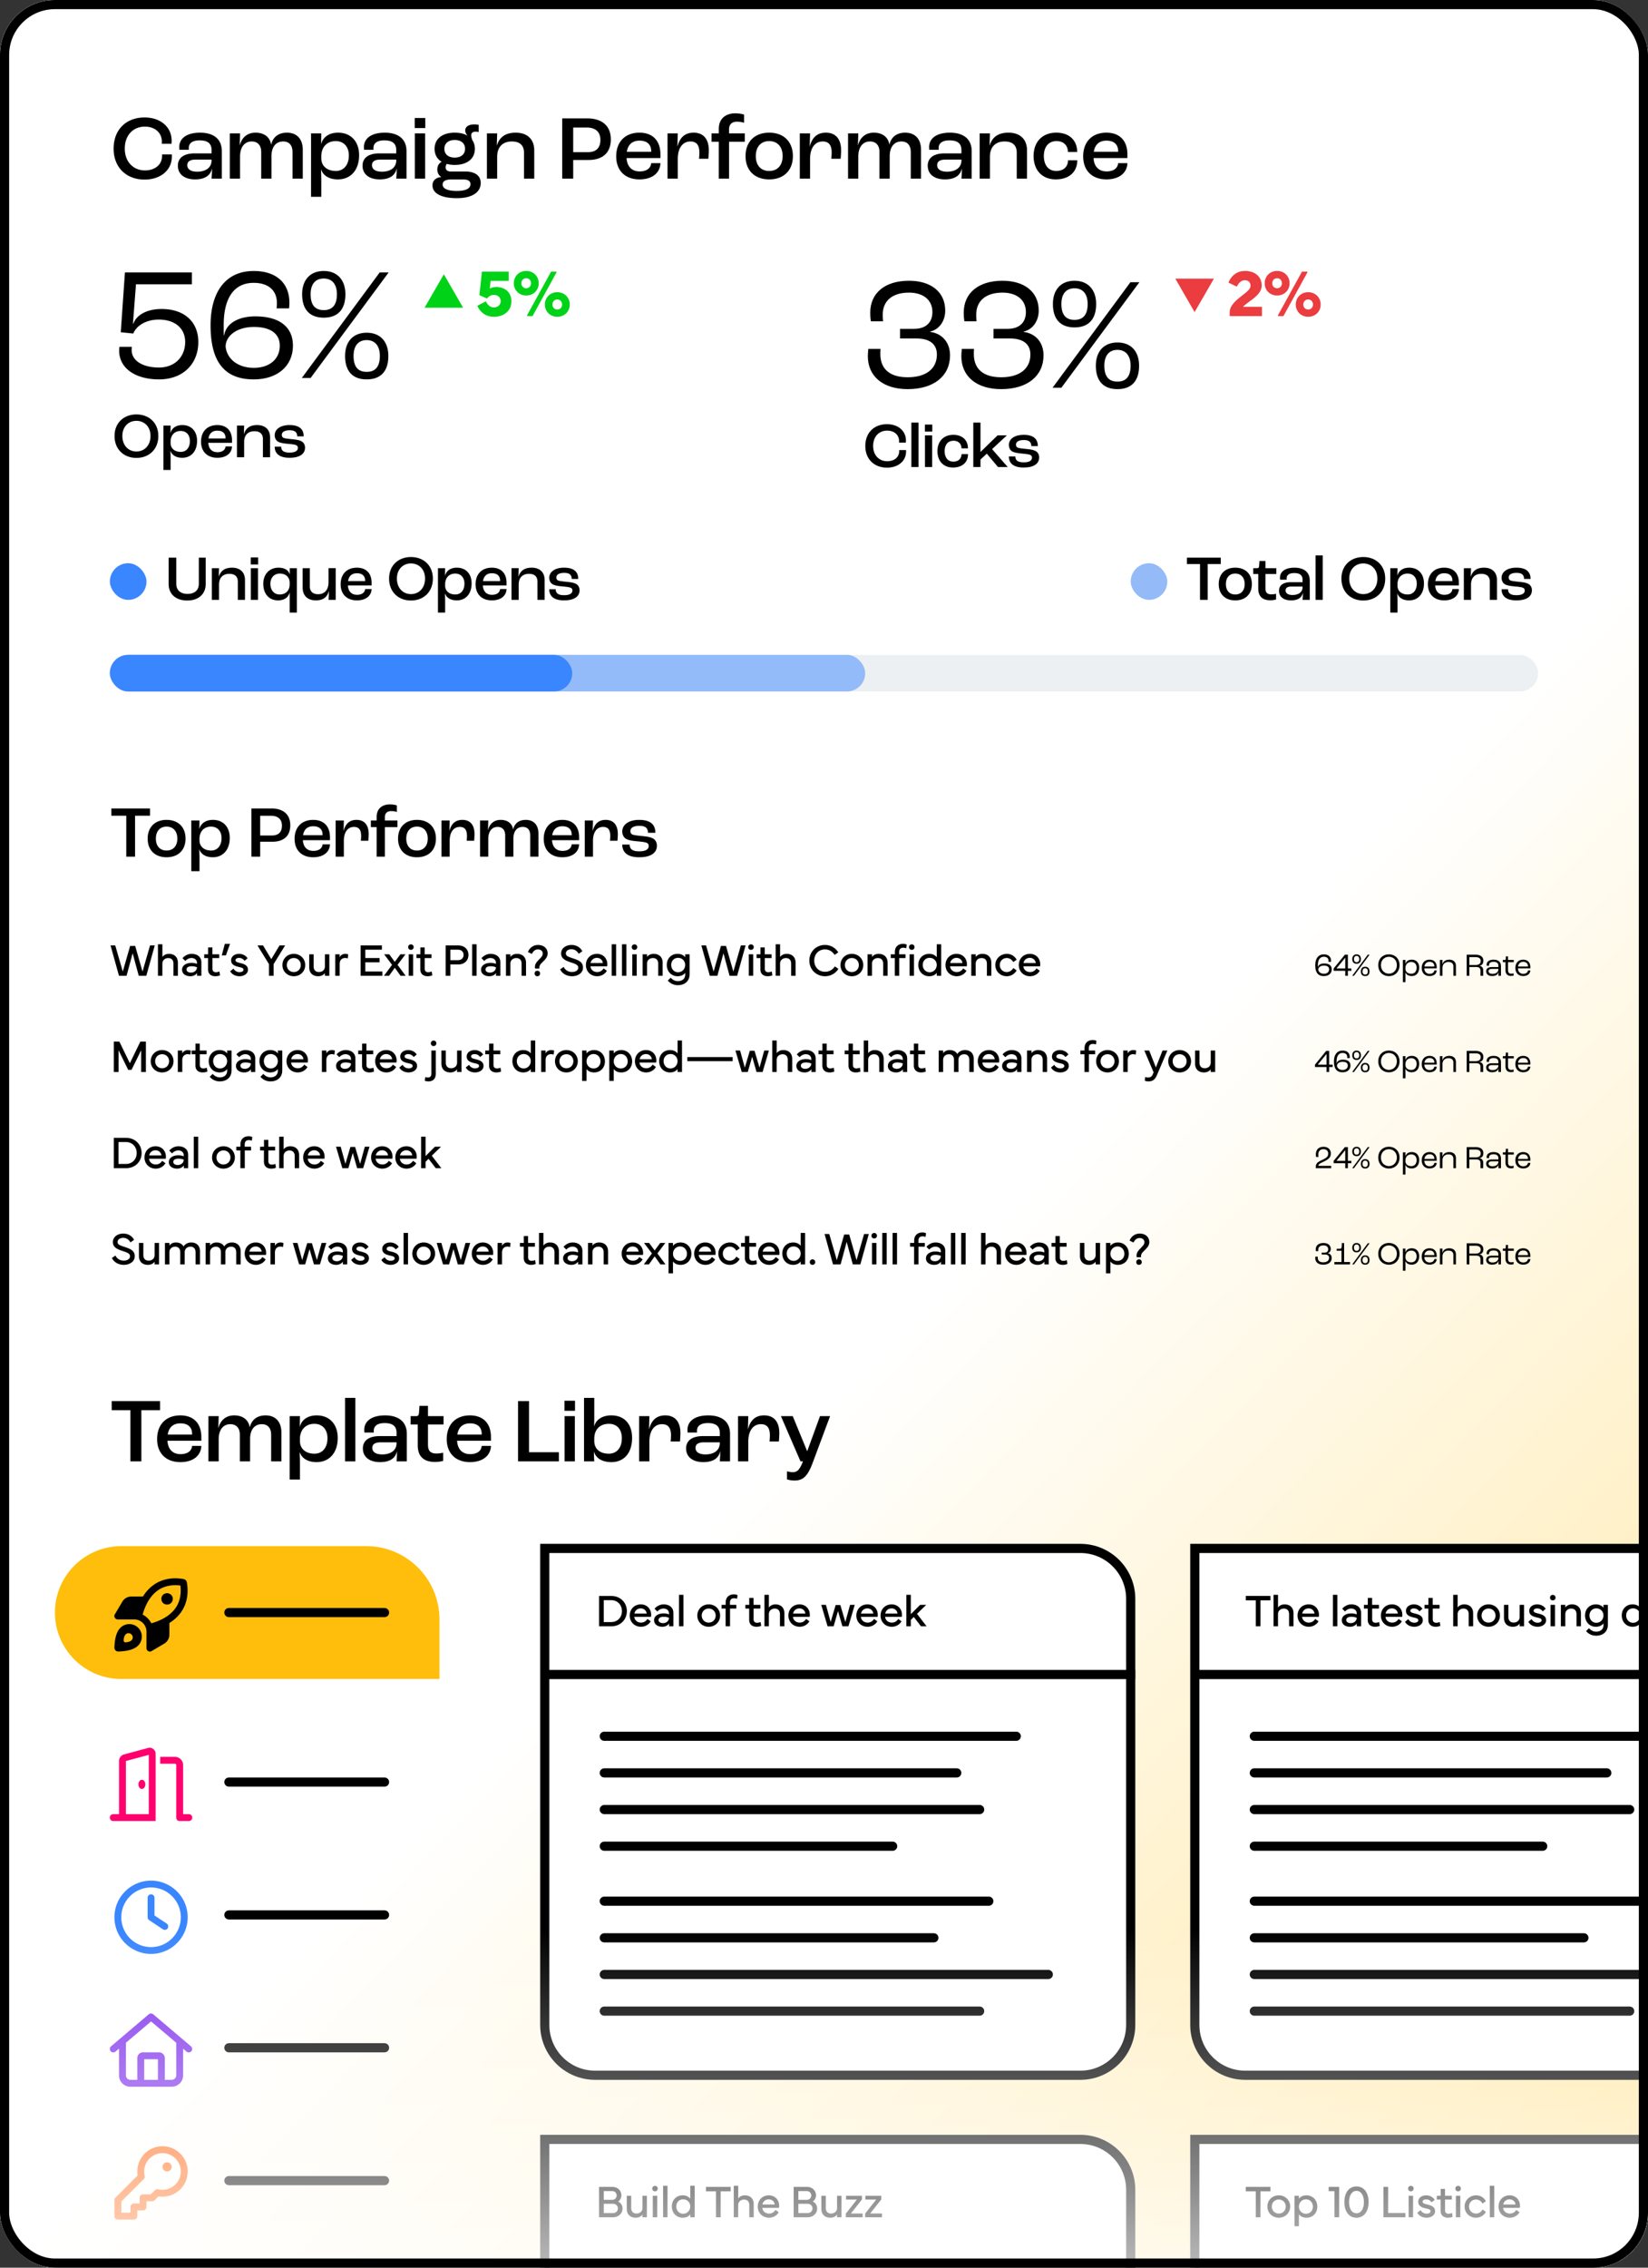 <svg width="360" height="495" fill="none" xmlns="http://www.w3.org/2000/svg"><rect width="100%" height="100%" fill="#333333" stroke="none"/><g clip-path="url(#a)"><rect width="360" height="495" rx="12" fill="#fff"/><rect width="360" height="495" rx="12" fill="url(#b)"/><g clip-path="url(#c)"><path d="M118 337h118c6.627 0 12 5.373 12 12v93c0 6.627-5.373 12-12 12H130c-6.627 0-12-5.373-12-12V337Z" fill="#fff"/><path d="M119 365.526h129" stroke="#000" stroke-width="2"/><path d="M130.859 348.374h2.666c1.968 0 3.409 1.416 3.409 3.315 0 1.905-1.441 3.311-3.409 3.311h-2.666v-6.626Zm1.026 5.698h1.626c1.411 0 2.348-1.04 2.348-2.383 0-1.337-.937-2.397-2.348-2.397h-1.626v4.78Zm5.679-1.411c0-1.396 1.001-2.446 2.422-2.446 1.367 0 2.255 1.015 2.255 2.27 0 .147-.009.298-.039.45h-3.637c.044.703.644 1.254 1.455 1.254.586 0 1.054-.249 1.406-.8l.713.517c-.435.782-1.289 1.192-2.119 1.192-1.416 0-2.456-1.045-2.456-2.437Zm1.025-.449h2.671c-.059-.659-.61-1.123-1.284-1.123-.718 0-1.265.464-1.387 1.123Zm4.292 1.455c0-.879.84-1.484 2.071-1.484.561 0 .966.117 1.181.219v-.254c0-.586-.473-1.025-1.201-1.025-.581 0-1.064.332-1.343.649l-.61-.605c.361-.459 1.113-.952 1.968-.952 1.318 0 2.153.713 2.153 1.85V355h-.947v-.605c-.288.439-.83.703-1.46.703-1.016 0-1.812-.513-1.812-1.431Zm.977-.034c0 .425.425.674.976.674.762 0 1.299-.523 1.299-1.162-.2-.103-.649-.225-1.157-.225-.61 0-1.118.205-1.118.713Zm5.435-5.508V355h-.967v-6.875h.967Zm5.522 6.973c-1.425 0-2.49-1.07-2.49-2.442s1.065-2.441 2.49-2.441c1.426 0 2.491 1.069 2.491 2.441 0 1.372-1.065 2.442-2.491 2.442Zm-1.523-2.442c0 .865.64 1.533 1.523 1.533.884 0 1.524-.668 1.524-1.533 0-.864-.64-1.533-1.524-1.533-.883 0-1.523.669-1.523 1.533Zm5.215-1.523h-.884v-.821h.899v-.507c0-1.084.674-1.778 1.816-1.778.415 0 .693.127.776.171l-.102.801a1.725 1.725 0 0 0-.63-.122c-.63 0-.923.303-.923.981v.454h1.382v.821h-1.367V355h-.967v-3.867Zm5.147 0h-.835v-.821h.85v-1.503h.942v1.503h1.489v.821h-1.479v2.344c0 .498.288.747.766.747.225 0 .533-.064.762-.162l.127.831c-.234.122-.649.205-1.025.205-.982 0-1.597-.552-1.597-1.504v-2.461Zm4.302 3.867h-.967v-6.875h.972v2.778c.156-.239.6-.688 1.44-.688 1.265 0 1.944.801 1.944 1.938V355h-.967v-2.642c0-.776-.425-1.225-1.128-1.225-.713 0-1.294.449-1.294 1.225V355Zm4.273-2.339c0-1.396 1-2.446 2.421-2.446 1.368 0 2.256 1.015 2.256 2.27 0 .147-.01.298-.039.45h-3.638c.044.703.645 1.254 1.456 1.254.586 0 1.054-.249 1.406-.8l.713.517c-.435.782-1.289 1.192-2.119 1.192-1.416 0-2.456-1.045-2.456-2.437Zm1.025-.449h2.671c-.059-.659-.611-1.123-1.284-1.123-.718 0-1.265.464-1.387 1.123Zm7.53 2.788-1.382-4.688h1.02l1.031 3.741 1.093-3.692h1.026l1.093 3.692 1.031-3.741h1.02L185.334 355h-1.318l-.957-3.335-.957 3.335h-1.318Zm6.284-2.339c0-1.396 1.001-2.446 2.422-2.446 1.367 0 2.256 1.015 2.256 2.27 0 .147-.01.298-.039.45h-3.638c.044.703.644 1.254 1.455 1.254.586 0 1.055-.249 1.406-.8l.713.517c-.434.782-1.289 1.192-2.119 1.192-1.416 0-2.456-1.045-2.456-2.437Zm1.025-.449h2.671c-.058-.659-.61-1.123-1.284-1.123-.718 0-1.265.464-1.387 1.123Zm4.263.449c0-1.396 1.001-2.446 2.422-2.446 1.367 0 2.256 1.015 2.256 2.27 0 .147-.01.298-.039.45h-3.638c.044.703.645 1.254 1.455 1.254.586 0 1.055-.249 1.407-.8l.712.517c-.434.782-1.289 1.192-2.119 1.192-1.416 0-2.456-1.045-2.456-2.437Zm1.026-.449h2.671c-.059-.659-.611-1.123-1.285-1.123-.717 0-1.264.464-1.386 1.123Zm4.604-4.087h.977v4.224l2.046-2.037h1.328l-2.017 1.963 2.095 2.725h-1.226l-1.572-2.046-.654.654V355h-.977v-6.875Z" fill="#000"/><path d="M132 379h90M132 415h84M132 387h77M132 423h72M132 395h82M132 431h97M132 403h63M132 439h82" stroke="#000" stroke-width="2" stroke-linecap="round"/></g><path d="M236 338c6.075 0 11 4.925 11 11v93c0 6.075-4.925 11-11 11H130c-6.075 0-11-4.925-11-11V338h117Z" stroke="#000" stroke-width="2"/><g clip-path="url(#d)"><path d="M118 466h118c6.627 0 12 5.373 12 12v93c0 6.627-5.373 12-12 12H130c-6.627 0-12-5.373-12-12V466Z" fill="#fff"/><path d="M119 494.526h129" stroke="#000" stroke-width="2"/><path d="M133.916 484h-3.057v-6.631h2.862c1.255 0 2.021.845 2.021 1.856 0 .532-.273 1.074-.727 1.337.62.264.976.87.976 1.519 0 1.079-.874 1.919-2.075 1.919Zm-2.026-3.809h1.831c.61 0 .986-.444.986-.942 0-.478-.347-.967-.986-.967h-1.831v1.909Zm0 .865v2.026h2.026c.649 0 1.06-.474 1.06-1.02 0-.523-.43-1.006-1.06-1.006h-2.026Zm5.024-1.744h.967v2.642c0 .776.425 1.226 1.143 1.226.737 0 1.318-.45 1.318-1.226v-2.642h.967V484h-.972v-.591c-.156.239-.6.689-1.465.689-1.279 0-1.958-.801-1.958-1.939v-2.847Zm5.572-1.572c0-.351.244-.595.595-.595.352 0 .601.244.601.595 0 .352-.249.596-.601.596a.569.569 0 0 1-.595-.596Zm1.079 6.26h-.967v-4.688h.967V484Zm2.251-6.875V484h-.967v-6.875h.967Zm.947 4.507c0-1.441 1.021-2.417 2.354-2.417.796 0 1.323.293 1.67.737v-2.827h.967V484h-.967v-.64c-.347.445-.874.738-1.67.738-1.333 0-2.354-1.026-2.354-2.466Zm2.471-1.548c-.903 0-1.504.684-1.504 1.548s.601 1.597 1.504 1.597c.904 0 1.548-.733 1.548-1.597s-.649-1.548-1.548-1.548Zm4.986-1.753v-.962h5.391v.962h-2.183V484h-1.021v-5.669h-2.187Zm7.036 5.669h-.967v-6.875h.972v2.778c.156-.239.601-.688 1.441-.688 1.264 0 1.943.801 1.943 1.938V484h-.967v-2.642c0-.776-.425-1.225-1.128-1.225-.713 0-1.294.449-1.294 1.225V484Zm4.273-2.339c0-1.396 1.001-2.446 2.422-2.446 1.367 0 2.256 1.015 2.256 2.27 0 .147-.01.298-.039.45h-3.638c.044.703.644 1.254 1.455 1.254.586 0 1.055-.249 1.406-.8l.713.517c-.434.782-1.289 1.192-2.119 1.192-1.416 0-2.456-1.045-2.456-2.437Zm1.025-.449h2.671c-.058-.659-.61-1.123-1.284-1.123-.718 0-1.265.464-1.387 1.123Zm9.874 2.788h-3.057v-6.631h2.861c1.255 0 2.022.845 2.022 1.856 0 .532-.274 1.074-.728 1.337.62.264.977.87.977 1.519 0 1.079-.874 1.919-2.075 1.919Zm-2.027-3.809h1.831c.611 0 .987-.444.987-.942 0-.478-.347-.967-.987-.967h-1.831v1.909Zm0 .865v2.026h2.027c.649 0 1.059-.474 1.059-1.02 0-.523-.429-1.006-1.059-1.006h-2.027Zm5.025-1.744h.967v2.642c0 .776.425 1.226 1.142 1.226.738 0 1.319-.45 1.319-1.226v-2.642h.967V484h-.972v-.591c-.156.239-.601.689-1.465.689-1.279 0-1.958-.801-1.958-1.939v-2.847Zm5.347 4.688v-.806l2.417-3.061h-2.368v-.821h3.466v.806l-2.417 3.062h2.569v.82h-3.667Zm4.214 0v-.806l2.417-3.061h-2.368v-.821h3.467v.806l-2.417 3.062h2.568v.82h-3.667Z" fill="#000"/></g><path d="M236 467c6.075 0 11 4.925 11 11v93c0 6.075-4.925 11-11 11H130c-6.075 0-11-4.925-11-11V467h117Z" stroke="#000" stroke-width="2"/><g clip-path="url(#e)"><path d="M260 337h118c6.627 0 12 5.373 12 12v93c0 6.627-5.373 12-12 12H272c-6.627 0-12-5.373-12-12V337Z" fill="#fff"/><path d="M261 365.526h129" stroke="#000" stroke-width="2"/><path d="M272.137 349.331v-.962h5.39v.962h-2.182V355h-1.021v-5.669h-2.187Zm7.036 5.669h-.967v-6.875h.972v2.778c.156-.239.601-.688 1.44-.688 1.265 0 1.944.801 1.944 1.938V355h-.967v-2.642c0-.776-.425-1.225-1.128-1.225-.713 0-1.294.449-1.294 1.225V355Zm4.273-2.339c0-1.396 1.001-2.446 2.422-2.446 1.367 0 2.255 1.015 2.255 2.27 0 .147-.009.298-.039.45h-3.637c.044.703.644 1.254 1.455 1.254.586 0 1.054-.249 1.406-.8l.713.517c-.435.782-1.289 1.192-2.119 1.192-1.416 0-2.456-1.045-2.456-2.437Zm1.025-.449h2.671c-.059-.659-.61-1.123-1.284-1.123-.718 0-1.265.464-1.387 1.123Zm7.667-4.087V355h-.967v-6.875h.967Zm.971 5.542c0-.879.84-1.484 2.071-1.484.561 0 .966.117 1.181.219v-.254c0-.586-.473-1.025-1.201-1.025-.581 0-1.064.332-1.343.649l-.61-.605c.361-.459 1.113-.952 1.968-.952 1.318 0 2.153.713 2.153 1.85V355h-.947v-.605c-.288.439-.83.703-1.46.703-1.016 0-1.812-.513-1.812-1.431Zm.977-.034c0 .425.425.674.976.674.762 0 1.299-.523 1.299-1.162-.2-.103-.649-.225-1.157-.225-.61 0-1.118.205-1.118.713Zm4.693-2.5h-.835v-.821h.849v-1.503h.943v1.503h1.489v.821h-1.48v2.344c0 .498.288.747.767.747.225 0 .532-.064.762-.162l.127.831c-.235.122-.65.205-1.026.205-.981 0-1.596-.552-1.596-1.504v-2.461Zm2.876 1.528c0-1.396 1.001-2.446 2.422-2.446 1.367 0 2.255 1.015 2.255 2.27 0 .147-.009.298-.039.45h-3.637c.044.703.644 1.254 1.455 1.254.586 0 1.054-.249 1.406-.8l.713.517c-.435.782-1.289 1.192-2.119 1.192-1.416 0-2.456-1.045-2.456-2.437Zm1.025-.449h2.671c-.059-.659-.61-1.123-1.284-1.123-.718 0-1.265.464-1.387 1.123Zm4.243 1.802.718-.581c.264.459.713.776 1.309.776.503 0 .879-.2.879-.518 0-.346-.288-.454-.977-.61-1.006-.225-1.723-.542-1.723-1.47 0-.849.776-1.396 1.733-1.396.874 0 1.543.454 1.855.967l-.649.556c-.254-.361-.654-.639-1.206-.639-.464 0-.776.195-.776.498 0 .356.346.454 1.035.62 1.02.249 1.684.581 1.684 1.474 0 .855-.859 1.407-1.855 1.407-.913 0-1.665-.42-2.027-1.084Zm5.093-2.881h-.835v-.821h.85v-1.503h.942v1.503h1.49v.821h-1.48v2.344c0 .498.288.747.767.747.224 0 .532-.064.762-.162l.126.831c-.234.122-.649.205-1.025.205-.981 0-1.597-.552-1.597-1.504v-2.461Zm6.397 3.867h-.967v-6.875h.972v2.778c.156-.239.601-.688 1.441-.688 1.264 0 1.943.801 1.943 1.938V355h-.967v-2.642c0-.776-.425-1.225-1.128-1.225-.713 0-1.294.449-1.294 1.225V355Zm6.758.098c-1.425 0-2.49-1.07-2.49-2.442s1.065-2.441 2.49-2.441c1.426 0 2.491 1.069 2.491 2.441 0 1.372-1.065 2.442-2.491 2.442Zm-1.523-2.442c0 .865.639 1.533 1.523 1.533.884 0 1.524-.668 1.524-1.533 0-.864-.64-1.533-1.524-1.533s-1.523.669-1.523 1.533Zm4.888-2.344h.967v2.642c0 .776.424 1.226 1.142 1.226.737 0 1.318-.45 1.318-1.226v-2.642h.967V355h-.971v-.591c-.157.239-.601.689-1.465.689-1.28 0-1.958-.801-1.958-1.939v-2.847Zm5.322 3.702.718-.581c.264.459.713.776 1.309.776.503 0 .878-.2.878-.518 0-.346-.288-.454-.976-.61-1.006-.225-1.724-.542-1.724-1.47 0-.849.777-1.396 1.734-1.396.874 0 1.543.454 1.855.967l-.649.556c-.254-.361-.655-.639-1.206-.639-.464 0-.777.195-.777.498 0 .356.347.454 1.035.62 1.021.249 1.685.581 1.685 1.474 0 .855-.859 1.407-1.855 1.407-.914 0-1.665-.42-2.027-1.084Zm4.746-5.274a.57.57 0 0 1 .596-.595c.352 0 .601.244.601.595 0 .352-.249.596-.601.596a.57.57 0 0 1-.596-.596Zm1.08 6.26h-.967v-4.688h.967V355Zm2.251 0h-.967v-4.688h.972v.591c.156-.239.6-.688 1.44-.688 1.289 0 1.968.801 1.968 1.938V355h-.967v-2.642c0-.776-.425-1.225-1.152-1.225-.713 0-1.294.449-1.294 1.225V355Zm6.67.098c-1.333 0-2.354-1.026-2.354-2.466 0-1.441 1.021-2.417 2.354-2.417.796 0 1.323.293 1.67.737v-.64h.967v4.322c0 1.474-1.001 2.417-2.579 2.417a2.83 2.83 0 0 1-2.192-1.006l.635-.63c.444.483.947.757 1.577.757.962 0 1.592-.562 1.592-1.416v-.396c-.327.425-.874.738-1.67.738Zm.117-4.014c-.903 0-1.504.684-1.504 1.548s.601 1.597 1.504 1.597 1.548-.733 1.548-1.597-.649-1.548-1.548-1.548Zm5.547 1.548c0-1.441 1.021-2.417 2.354-2.417.796 0 1.323.293 1.67.737v-2.827h.967V355h-.967v-.64c-.347.445-.874.738-1.67.738-1.333 0-2.354-1.026-2.354-2.466Zm2.471-1.548c-.903 0-1.504.684-1.504 1.548s.601 1.597 1.504 1.597 1.548-.733 1.548-1.597-.65-1.548-1.548-1.548Zm3.496 2.583c0-.879.84-1.484 2.071-1.484.561 0 .966.117 1.181.219v-.254c0-.586-.473-1.025-1.201-1.025-.581 0-1.064.332-1.343.649l-.61-.605c.361-.459 1.113-.952 1.968-.952 1.318 0 2.153.713 2.153 1.85V355h-.947v-.605c-.288.439-.83.703-1.46.703-1.016 0-1.812-.513-1.812-1.431Zm.977-.034c0 .425.425.674.976.674.762 0 1.299-.523 1.299-1.162-.2-.103-.649-.225-1.157-.225-.61 0-1.118.205-1.118.713Zm4.692-2.5h-.834v-.821h.849v-1.503h.943v1.503h1.489v.821h-1.48v2.344c0 .498.288.747.767.747.224 0 .532-.064.762-.162l.127.831c-.235.122-.65.205-1.026.205-.981 0-1.597-.552-1.597-1.504v-2.461Zm3.023 2.534c0-.879.84-1.484 2.07-1.484.562 0 .967.117 1.182.219v-.254c0-.586-.474-1.025-1.201-1.025-.581 0-1.065.332-1.343.649l-.61-.605c.361-.459 1.113-.952 1.968-.952 1.318 0 2.153.713 2.153 1.85V355h-.947v-.605c-.288.439-.83.703-1.46.703-1.016 0-1.812-.513-1.812-1.431Zm.977-.034c0 .425.424.674.976.674.762 0 1.299-.523 1.299-1.162-.2-.103-.649-.225-1.157-.225-.611 0-1.118.205-1.118.713Zm6.45-4.893c0-.351.244-.595.596-.595s.601.244.601.595c0 .352-.249.596-.601.596a.569.569 0 0 1-.596-.596Zm1.079 6.26h-.966v-4.688h.966V355Zm.923-.986.718-.581c.264.459.713.776 1.309.776.503 0 .879-.2.879-.518 0-.346-.288-.454-.977-.61-1.006-.225-1.724-.542-1.724-1.47 0-.849.777-1.396 1.734-1.396.874 0 1.543.454 1.855.967l-.649.556c-.254-.361-.654-.639-1.206-.639-.464 0-.776.195-.776.498 0 .356.346.454 1.035.62 1.02.249 1.684.581 1.684 1.474 0 .855-.859 1.407-1.855 1.407-.913 0-1.665-.42-2.027-1.084Zm6.842-5.274c0-.351.244-.595.595-.595.352 0 .601.244.601.595 0 .352-.249.596-.601.596a.569.569 0 0 1-.595-.596Zm1.079 6.26h-.967v-4.688h.967V355Zm2.251 0h-.967v-4.688h.972v.591c.156-.239.6-.688 1.44-.688 1.289 0 1.968.801 1.968 1.938V355h-.967v-2.642c0-.776-.425-1.225-1.152-1.225-.713 0-1.294.449-1.294 1.225V355Zm4.36-.498a.59.59 0 0 1 .596-.601c.342 0 .601.269.601.601a.59.59 0 0 1-.601.596.586.586 0 0 1-.596-.596Zm4.151-6.133h1.026v2.783h3.593v-2.783h1.026V355h-1.026v-2.92h-3.593V355h-1.026v-6.631Zm6.705 4.292c0-1.396 1.001-2.446 2.421-2.446 1.368 0 2.256 1.015 2.256 2.27 0 .147-.009.298-.039.45h-3.637c.043.703.644 1.254 1.455 1.254.586 0 1.054-.249 1.406-.8l.713.517c-.435.782-1.289 1.192-2.119 1.192-1.416 0-2.456-1.045-2.456-2.437Zm1.025-.449h2.671c-.059-.659-.611-1.123-1.284-1.123-.718 0-1.265.464-1.387 1.123Zm5.576 2.788h-.971v-4.688h.971v.64c.264-.513.708-.737 1.221-.737.366 0 .645.117.645.117l-.103.889c-.054-.02-.264-.108-.571-.108-.518 0-1.192.274-1.192 1.333V355Zm2.061-2.339c0-1.396 1.001-2.446 2.422-2.446 1.367 0 2.256 1.015 2.256 2.27 0 .147-.01.298-.039.45h-3.638c.044.703.645 1.254 1.455 1.254.586 0 1.055-.249 1.406-.8l.713.517c-.434.782-1.289 1.192-2.119 1.192-1.416 0-2.456-1.045-2.456-2.437Zm1.025-.449h2.671c-.058-.659-.61-1.123-1.284-1.123-.718 0-1.265.464-1.387 1.123Zm4.698-4.185h1.133l-.894 2.52h-.908l.669-2.52Zm1.172 5.987.718-.581c.263.459.713.776 1.308.776.503 0 .879-.2.879-.518 0-.346-.288-.454-.976-.61-1.006-.225-1.724-.542-1.724-1.47 0-.849.776-1.396 1.733-1.396.874 0 1.543.454 1.856.967l-.65.556a1.436 1.436 0 0 0-1.206-.639c-.463 0-.776.195-.776.498 0 .356.347.454 1.035.62 1.021.249 1.685.581 1.685 1.474 0 .855-.86 1.407-1.856 1.407-.913 0-1.665-.42-2.026-1.084Zm7.784.986-1.382-4.688h1.02l1.03 3.741 1.094-3.692h1.026l1.093 3.692 1.031-3.741h1.02L431.636 355h-1.318l-.957-3.335-.957 3.335h-1.318Zm7.632 0h-.967v-6.875h.971v2.778c.157-.239.601-.688 1.441-.688 1.265 0 1.943.801 1.943 1.938V355h-.967v-2.642c0-.776-.424-1.225-1.127-1.225-.713 0-1.294.449-1.294 1.225V355Zm4.302-1.333c0-.879.839-1.484 2.07-1.484.561 0 .967.117 1.181.219v-.254c0-.586-.473-1.025-1.201-1.025-.581 0-1.064.332-1.342.649l-.611-.605c.362-.459 1.113-.952 1.968-.952 1.318 0 2.153.713 2.153 1.85V355h-.947v-.605c-.288.439-.83.703-1.46.703-1.016 0-1.811-.513-1.811-1.431Zm.976-.034c0 .425.425.674.977.674.761 0 1.298-.523 1.298-1.162-.2-.103-.649-.225-1.157-.225-.61 0-1.118.205-1.118.713Zm4.693-2.5h-.835v-.821h.849v-1.503h.943v1.503h1.489v.821h-1.48v2.344c0 .498.289.747.767.747.225 0 .532-.064.762-.162l.127.831c-.235.122-.65.205-1.026.205-.981 0-1.596-.552-1.596-1.504v-2.461Zm6.631 3.935-2.022-4.756h1.065l1.46 3.692 1.45-3.692h1.064l-2.246 5.284c-.376.869-.781 1.455-1.923 1.455-.415 0-.694-.127-.777-.171l.103-.801c.132.059.385.122.63.122.63 0 .883-.317 1.093-.864l.103-.269Zm5.693.03c-1.425 0-2.49-1.07-2.49-2.442s1.065-2.441 2.49-2.441c1.426 0 2.491 1.069 2.491 2.441 0 1.372-1.065 2.442-2.491 2.442Zm-1.523-2.442c0 .865.64 1.533 1.523 1.533.884 0 1.524-.668 1.524-1.533 0-.864-.64-1.533-1.524-1.533-.883 0-1.523.669-1.523 1.533Zm4.888-2.344h.967v2.642c0 .776.425 1.226 1.142 1.226.738 0 1.319-.45 1.319-1.226v-2.642h.966V355h-.971v-.591c-.156.239-.601.689-1.465.689-1.279 0-1.958-.801-1.958-1.939v-2.847Zm8.745 4.688h-.966v-4.688h.971v.591c.157-.239.601-.688 1.441-.688 1.289 0 1.968.801 1.968 1.938V355h-.967v-2.642c0-.776-.425-1.225-1.153-1.225-.713 0-1.294.449-1.294 1.225V355Zm4.293-2.339c0-1.396 1.001-2.446 2.421-2.446 1.368 0 2.256 1.015 2.256 2.27 0 .147-.009.298-.039.45h-3.637c.044.703.644 1.254 1.455 1.254.586 0 1.054-.249 1.406-.8l.713.517c-.435.782-1.289 1.192-2.119 1.192-1.416 0-2.456-1.045-2.456-2.437Zm1.025-.449h2.671c-.059-.659-.61-1.123-1.284-1.123-.718 0-1.265.464-1.387 1.123Zm4.263.449c0-1.396 1.001-2.446 2.422-2.446 1.367 0 2.256 1.015 2.256 2.27 0 .147-.01.298-.039.45h-3.638c.044.703.644 1.254 1.455 1.254.586 0 1.055-.249 1.406-.8l.713.517c-.434.782-1.289 1.192-2.119 1.192-1.416 0-2.456-1.045-2.456-2.437Zm1.025-.449h2.671c-.058-.659-.61-1.123-1.284-1.123-.718 0-1.265.464-1.387 1.123Zm4.268.42c0-1.441 1.021-2.417 2.354-2.417.795 0 1.323.293 1.67.737v-2.827h.966V355h-.966v-.64c-.347.445-.875.738-1.67.738-1.333 0-2.354-1.026-2.354-2.466Zm2.471-1.548c-.904 0-1.504.684-1.504 1.548s.6 1.597 1.504 1.597c.903 0 1.548-.733 1.548-1.597s-.65-1.548-1.548-1.548Zm6.187.049h-.835v-.821h.849v-1.503h.943v1.503h1.489v.821h-1.48v2.344c0 .498.289.747.767.747.225 0 .532-.064.762-.162l.127.831c-.235.122-.65.205-1.026.205-.981 0-1.596-.552-1.596-1.504v-2.461Zm5.361 3.965c-1.426 0-2.49-1.07-2.49-2.442s1.064-2.441 2.49-2.441c1.426 0 2.49 1.069 2.49 2.441 0 1.372-1.064 2.442-2.49 2.442Zm-1.523-2.442c0 .865.639 1.533 1.523 1.533.884 0 1.524-.668 1.524-1.533 0-.864-.64-1.533-1.524-1.533s-1.523.669-1.523 1.533Zm7.046-4.531h.977v4.224l2.046-2.037h1.328l-2.017 1.963 2.095 2.725h-1.226l-1.572-2.046-.654.654V355h-.977v-6.875Zm5.972 6.875h-.967v-4.688h.972v.591c.156-.239.6-.688 1.44-.688 1.289 0 1.968.801 1.968 1.938V355h-.967v-2.642c0-.776-.425-1.225-1.152-1.225-.713 0-1.294.449-1.294 1.225V355Zm6.777.098c-1.425 0-2.49-1.07-2.49-2.442s1.065-2.441 2.49-2.441c1.426 0 2.491 1.069 2.491 2.441 0 1.372-1.065 2.442-2.491 2.442Zm-1.523-2.442c0 .865.64 1.533 1.523 1.533.884 0 1.524-.668 1.524-1.533 0-.864-.64-1.533-1.524-1.533-.883 0-1.523.669-1.523 1.533Zm5.742 2.344-1.381-4.688h1.02l1.03 3.741 1.094-3.692h1.026l1.093 3.692 1.031-3.741h1.02L525.058 355h-1.318l-.957-3.335-.957 3.335h-1.319Z" fill="#000"/><path d="M274 379h90M274 415h84M274 387h77M274 423h72M274 395h82M274 431h97M274 403h63M274 439h82" stroke="#000" stroke-width="2" stroke-linecap="round"/></g><path d="M378 338c6.075 0 11 4.925 11 11v93c0 6.075-4.925 11-11 11H272c-6.075 0-11-4.925-11-11V338h117Z" stroke="#000" stroke-width="2"/><g clip-path="url(#f)"><path d="M260 466h118c6.627 0 12 5.373 12 12v93c0 6.627-5.373 12-12 12H272c-6.627 0-12-5.373-12-12V466Z" fill="#fff"/><path d="M261 494.526h129" stroke="#000" stroke-width="2"/><path d="M272.137 478.331v-.962h5.39v.962h-2.182V484h-1.021v-5.669h-2.187Zm7.207 5.767c-1.426 0-2.49-1.07-2.49-2.442s1.064-2.441 2.49-2.441c1.426 0 2.49 1.069 2.49 2.441 0 1.372-1.064 2.442-2.49 2.442Zm-1.523-2.442c0 .865.639 1.533 1.523 1.533.884 0 1.523-.668 1.523-1.533 0-.864-.639-1.533-1.523-1.533-.884 0-1.523.669-1.523 1.533Zm4.951 4.297v-6.641h.967v.64c.346-.444.874-.737 1.67-.737 1.333 0 2.353 1.025 2.353 2.466 0 1.44-1.02 2.417-2.353 2.417-.796 0-1.324-.293-1.67-.738v2.593h-.967Zm.972-4.272c0 .864.649 1.548 1.547 1.548.904 0 1.504-.684 1.504-1.548 0-.865-.6-1.597-1.504-1.597-.903 0-1.547.732-1.547 1.597Zm7.764 2.319v-5.703h-1.265v-.928h2.29V484h-1.025Zm4.814.098c-1.616 0-2.646-1.333-2.646-3.413 0-2.076 1.03-3.414 2.646-3.414 1.616 0 2.642 1.338 2.642 3.414 0 2.08-1.026 3.413-2.642 3.413Zm0-5.86c-.971 0-1.621.948-1.621 2.447 0 1.503.65 2.441 1.621 2.441.967 0 1.616-.938 1.616-2.441 0-1.499-.649-2.447-1.616-2.447Zm10.684 4.829V484h-4.804v-6.631h1.03v5.698h3.774Zm.596-5.327c0-.351.244-.595.596-.595.351 0 .6.244.6.595 0 .352-.249.596-.6.596a.569.569 0 0 1-.596-.596Zm1.079 6.26h-.967v-4.688h.967V484Zm.923-.986.718-.581c.264.459.713.776 1.309.776.503 0 .879-.2.879-.518 0-.346-.289-.454-.977-.61-1.006-.225-1.724-.542-1.724-1.47 0-.849.777-1.396 1.734-1.396.874 0 1.543.454 1.855.967l-.649.556c-.254-.361-.654-.639-1.206-.639-.464 0-.777.195-.777.498 0 .356.347.454 1.036.62 1.02.249 1.684.581 1.684 1.474 0 .855-.859 1.407-1.855 1.407-.913 0-1.665-.42-2.027-1.084Zm5.093-2.881h-.835v-.821h.85v-1.503h.942v1.503h1.49v.821h-1.48v2.344c0 .498.288.747.767.747.224 0 .532-.064.761-.162l.127.831c-.234.122-.649.205-1.025.205-.982 0-1.597-.552-1.597-1.504v-2.461Zm3.223-2.393c0-.351.244-.595.596-.595.351 0 .6.244.6.595 0 .352-.249.596-.6.596a.569.569 0 0 1-.596-.596Zm1.079 6.26h-.967v-4.688h.967V484Zm3.423.098c-1.421 0-2.485-1.079-2.485-2.447 0-1.372 1.108-2.436 2.524-2.436.923 0 1.695.483 2.134 1.284l-.747.508c-.293-.542-.82-.884-1.406-.884-.904 0-1.529.669-1.529 1.528 0 .865.64 1.538 1.509 1.538.611 0 1.118-.322 1.441-.878l.727.512a2.444 2.444 0 0 1-2.168 1.275Zm3.99-6.973V484h-.967v-6.875h.967Zm.942 4.536c0-1.396 1.001-2.446 2.422-2.446 1.367 0 2.256 1.015 2.256 2.27 0 .147-.01.298-.039.45h-3.638c.044.703.645 1.254 1.455 1.254.586 0 1.055-.249 1.407-.8l.712.517c-.434.782-1.289 1.192-2.119 1.192-1.416 0-2.456-1.045-2.456-2.437Zm1.026-.449h2.671c-.059-.659-.611-1.123-1.285-1.123-.717 0-1.264.464-1.386 1.123Z" fill="#000"/></g><path d="M378 467c6.075 0 11 4.925 11 11v93c0 6.075-4.925 11-11 11H272c-6.075 0-11-4.925-11-11V467h117Z" stroke="#000" stroke-width="2"/><path d="M28.48 319v-11.18H24.4v-1.98h10.56v1.98h-4.08V319h-2.4Zm15.502-5.3v.8h-7.4c.12 1.9 1.18 2.92 2.86 2.92 1.44 0 2.42-.64 2.52-1.8h2.02c-.08 2.2-1.88 3.54-4.58 3.54-3.12 0-5.08-1.92-5.08-5.02 0-3.2 1.96-5.18 5.08-5.18 2.8 0 4.58 1.66 4.58 4.74Zm-2.02-.56V313c0-1.48-.92-2.3-2.54-2.3-1.54 0-2.52.8-2.78 2.44h5.32Zm3.569 5.86v-9.88h2.24l-.08 2.6h.02c.44-1.7 1.64-2.76 3.44-2.76 1.92 0 3.16 1 3.4 2.6h.02c.36-1.6 1.56-2.6 3.44-2.6 2.2 0 3.46 1.42 3.46 3.74v6.3h-2.24v-5.8c0-1.44-.7-2.32-2.04-2.32-1.56 0-2.56 1.16-2.56 3.22v4.9h-2.24v-5.84c0-1.4-.74-2.28-2.08-2.28-1.52 0-2.54 1.18-2.54 3.3V319h-2.24Zm17.746 3.96v-13.84h2.24l-.04 2.3h.02c.4-1.5 1.72-2.46 3.68-2.46 2.82 0 4.6 1.94 4.6 4.92 0 3.2-1.8 5.28-4.64 5.28-1.96 0-3.24-.88-3.66-2.16h-.02c.02.66.06 1.68.06 2.08v3.88h-2.24Zm5.42-5.64c1.72 0 2.84-1.32 2.84-3.38 0-1.9-1.1-3.14-2.88-3.14-1.86 0-3.1 1.26-3.14 3.24v.52c0 1.68 1.26 2.76 3.18 2.76Zm6.68 1.68v-13.86h2.24V319h-2.24Zm7.649.16c-2.26 0-3.76-1.08-3.76-3 0-1.5 1.06-2.68 3.7-2.68h3.66v-.7c0-1.48-.86-2.14-2.6-2.14-1.52 0-2.38.58-2.38 1.68 0 .06 0 .22.02.38h-2.06c-.02-.14-.04-.4-.04-.58 0-1.98 1.72-3.16 4.54-3.16 3 0 4.76 1.42 4.76 4.02V319h-2.24c.04-.48.1-1.38.1-2.18h-.02c-.32 1.46-1.5 2.34-3.68 2.34Zm.46-1.68c1.94 0 3.14-.94 3.14-2.46v-.18h-3.46c-1.28 0-1.84.44-1.84 1.22 0 .9.8 1.42 2.16 1.42Zm11.525 1.64c-2.7 0-3.76-1.46-3.76-3.64v-4.54h-1.56v-1.82h1.26c.38 0 .52-.2.58-.76l.1-1.48h1.86v2.24h3.4v1.82h-3.4v4.42c0 1.28.48 1.92 1.84 1.92.56 0 1.2-.1 1.48-.18v1.78c-.3.1-.98.24-1.8.24Zm12.235-5.42v.8h-7.4c.12 1.9 1.18 2.92 2.86 2.92 1.44 0 2.42-.64 2.52-1.8h2.02c-.08 2.2-1.88 3.54-4.58 3.54-3.12 0-5.08-1.92-5.08-5.02 0-3.2 1.96-5.18 5.08-5.18 2.8 0 4.58 1.66 4.58 4.74Zm-2.02-.56V313c0-1.48-.92-2.3-2.54-2.3-1.54 0-2.52.8-2.78 2.44h5.32Zm7.938 5.86v-13.16h2.4V317h6.52v2h-8.92Zm10.145-11.04v-2.2h2.3v2.2h-2.3Zm.02 11.04v-9.88h2.24V319h-2.24Zm10.228.16c-2.04 0-3.4-.88-3.8-2.26h-.02c0 .7.04 1.6.08 2.1h-2.24v-13.86h2.24v4.48c0 .42-.02 1.22-.04 1.7h.02c.42-1.44 1.78-2.36 3.74-2.36 2.84 0 4.54 1.88 4.54 4.92 0 3.26-1.74 5.28-4.52 5.28Zm-.58-1.84c1.76 0 2.86-1.28 2.86-3.38 0-1.94-1.06-3.14-2.82-3.14-1.96 0-3.2 1.24-3.2 3.24v.5c0 1.72 1.22 2.78 3.16 2.78Zm6.64 1.68v-9.88h2.24l-.08 2.84h.02c.46-1.78 1.48-3 3.52-3 2.14 0 3.32 1.4 3.32 3.86 0 .62-.06 1.42-.1 1.84h-2.04c.04-.38.08-.88.08-1.34 0-1.66-.64-2.44-1.96-2.44-1.7 0-2.76 1.44-2.76 3.8V319h-2.24Zm14.017.16c-2.26 0-3.76-1.08-3.76-3 0-1.5 1.06-2.68 3.7-2.68h3.66v-.7c0-1.48-.86-2.14-2.6-2.14-1.52 0-2.38.58-2.38 1.68 0 .06 0 .22.02.38h-2.06c-.02-.14-.04-.4-.04-.58 0-1.98 1.72-3.16 4.54-3.16 3 0 4.76 1.42 4.76 4.02V319h-2.24c.04-.48.1-1.38.1-2.18h-.02c-.32 1.46-1.5 2.34-3.68 2.34Zm.46-1.68c1.94 0 3.14-.94 3.14-2.46v-.18h-3.46c-1.28 0-1.84.44-1.84 1.22 0 .9.8 1.42 2.16 1.42Zm7.125 1.52v-9.88h2.24l-.08 2.84h.02c.46-1.78 1.48-3 3.52-3 2.14 0 3.32 1.4 3.32 3.86 0 .62-.06 1.42-.1 1.84h-2.04c.04-.38.08-.88.08-1.34 0-1.66-.64-2.44-1.96-2.44-1.7 0-2.76 1.44-2.76 3.8V319h-2.24Zm12.329 4.18c-.76 0-1.36-.16-1.64-.26v-1.76c.28.08.74.2 1.24.2 1.04 0 1.52-.52 2.26-2.36h-.54l-4.28-9.88h2.58l3.14 7.62h.04l2.78-7.62h2.2l-3.76 10.08c-1.1 2.96-2.06 3.98-4.02 3.98ZM31.58 39.2c-3.92 0-6.76-2.58-6.76-6.76 0-4.2 2.8-6.8 6.76-6.8 3.46 0 5.92 2.06 5.92 5.1 0 .14-.02.4-.04.64h-2.12c.02-.18.02-.34.02-.44 0-2.02-1.58-3.3-3.7-3.3-2.56 0-4.4 1.86-4.4 4.8 0 2.94 1.92 4.76 4.4 4.76 2.2 0 3.74-1.26 3.74-3.16v-.32h2.14v.46c0 2.98-2.48 5.02-5.96 5.02Zm11.034-.04c-2.26 0-3.76-1.08-3.76-3 0-1.5 1.06-2.68 3.7-2.68h3.66v-.7c0-1.48-.86-2.14-2.6-2.14-1.52 0-2.38.58-2.38 1.68 0 .06 0 .22.02.38h-2.06c-.02-.14-.04-.4-.04-.58 0-1.98 1.72-3.16 4.54-3.16 3 0 4.76 1.42 4.76 4.02V39h-2.24c.04-.48.1-1.38.1-2.18h-.02c-.32 1.46-1.5 2.34-3.68 2.34Zm.46-1.68c1.94 0 3.14-.94 3.14-2.46v-.18h-3.46c-1.28 0-1.84.44-1.84 1.22 0 .9.8 1.42 2.16 1.42ZM50.2 39v-9.88h2.24l-.08 2.6h.02c.44-1.7 1.64-2.76 3.44-2.76 1.92 0 3.16 1 3.4 2.6h.02c.36-1.6 1.56-2.6 3.44-2.6 2.2 0 3.46 1.42 3.46 3.74V39h-2.24v-5.8c0-1.44-.7-2.32-2.04-2.32-1.56 0-2.56 1.16-2.56 3.22V39h-2.24v-5.84c0-1.4-.74-2.28-2.08-2.28-1.52 0-2.54 1.18-2.54 3.3V39h-2.24Zm17.746 3.96V29.12h2.24l-.04 2.3h.02c.4-1.5 1.72-2.46 3.68-2.46 2.82 0 4.6 1.94 4.6 4.92 0 3.2-1.8 5.28-4.64 5.28-1.96 0-3.24-.88-3.66-2.16h-.02c.02.66.06 1.68.06 2.08v3.88h-2.24Zm5.42-5.64c1.72 0 2.84-1.32 2.84-3.38 0-1.9-1.1-3.14-2.88-3.14-1.86 0-3.1 1.26-3.14 3.24v.52c0 1.68 1.26 2.76 3.18 2.76Zm9.592 1.84c-2.26 0-3.76-1.08-3.76-3 0-1.5 1.06-2.68 3.7-2.68h3.66v-.7c0-1.48-.86-2.14-2.6-2.14-1.52 0-2.38.58-2.38 1.68 0 .06 0 .22.02.38h-2.06c-.02-.14-.04-.4-.04-.58 0-1.98 1.72-3.16 4.54-3.16 3 0 4.76 1.42 4.76 4.02V39h-2.24c.04-.48.1-1.38.1-2.18h-.02c-.32 1.46-1.5 2.34-3.68 2.34Zm.46-1.68c1.94 0 3.14-.94 3.14-2.46v-.18h-3.46c-1.28 0-1.84.44-1.84 1.22 0 .9.8 1.42 2.16 1.42Zm7.185-9.52v-2.2h2.3v2.2h-2.3Zm.02 11.04v-9.88h2.24V39h-2.24Zm11.048-1.56c2.12 0 3.34.92 3.34 2.5 0 2.08-1.94 3.32-5.2 3.32-3.34 0-5.34-1.02-5.34-2.8 0-1 .74-1.74 1.92-1.8v-.02c-.56-.38-.86-.92-.86-1.62 0-.84.38-1.42.92-1.68v-.04c-.98-.6-1.52-1.58-1.52-2.82 0-2.16 1.68-3.52 4.4-3.52 1.12 0 2.04.22 2.76.64l.02-.02c-.3-.32-.48-.7-.48-1.12 0-.8.76-1.3 1.94-1.3.48 0 .76.04 1 .1v1.58c-.16-.06-.38-.1-.66-.1-.66 0-.98.28-.98.82 0 .28.1.62.22 1 .38.52.58 1.18.58 1.92 0 2.18-1.68 3.52-4.4 3.52-.64 0-1.22-.08-1.74-.22-.12.14-.24.42-.24.76 0 .56.4.9 1.12.9h3.2Zm-2.34-6.88c-1.4 0-2.26.74-2.26 1.92s.86 1.92 2.26 1.92 2.26-.74 2.26-1.92-.86-1.92-2.26-1.92Zm.46 11.12c2.1 0 2.98-.6 2.98-1.48 0-.66-.5-1.02-1.56-1.02h-2.68c-1.12 0-1.84.34-1.84 1.1 0 .94 1.2 1.4 3.1 1.4Zm6.573-2.68v-9.88h2.24l-.08 2.64h.02c.54-1.78 1.82-2.8 4.12-2.8 2.5 0 4.04 1.42 4.04 3.86V39h-2.24v-5.68c0-1.56-.88-2.44-2.66-2.44-1.96 0-3.2 1.18-3.2 3.34V39h-2.24Zm16.45 0V25.84h5.44c3.26 0 5.18 1.64 5.18 4.58 0 2.86-1.72 4.5-4.88 4.5h-3.34V39h-2.4Zm2.4-5.78h3.2c1.74 0 2.74-.88 2.74-2.68 0-1.74-1.06-2.7-2.98-2.7h-2.96v5.38Zm19.056.48v.8h-7.4c.12 1.9 1.18 2.92 2.86 2.92 1.44 0 2.42-.64 2.52-1.8h2.02c-.08 2.2-1.88 3.54-4.58 3.54-3.12 0-5.08-1.92-5.08-5.02 0-3.2 1.96-5.18 5.08-5.18 2.8 0 4.58 1.66 4.58 4.74Zm-2.02-.56V33c0-1.48-.92-2.3-2.54-2.3-1.54 0-2.52.8-2.78 2.44h5.32Zm3.569 5.86v-9.88h2.24l-.08 2.84h.02c.46-1.78 1.48-3 3.52-3 2.14 0 3.32 1.4 3.32 3.86 0 .62-.06 1.42-.1 1.84h-2.04c.04-.38.08-.88.08-1.34 0-1.66-.64-2.44-1.96-2.44-1.7 0-2.76 1.44-2.76 3.8V39h-2.24Zm11.197 0v-8.06h-1.58v-1.82h1.58v-.98c0-2.2 1.46-3.4 3.6-3.4.88 0 1.6.16 1.92.28v1.78c-.32-.1-.84-.24-1.52-.24-1.14 0-1.76.6-1.76 1.68v.88h3.44v1.82h-3.44V39h-2.24Zm11.007.16c-3.14 0-5.16-1.94-5.16-5.08 0-3.16 2.02-5.12 5.16-5.12 3.16 0 5.18 1.96 5.18 5.12 0 3.14-2.02 5.08-5.18 5.08Zm0-1.84c1.82 0 2.94-1.24 2.94-3.24 0-2.02-1.12-3.28-2.94-3.28-1.82 0-2.92 1.26-2.92 3.28 0 2 1.1 3.24 2.92 3.24Zm6.693 1.68v-9.88h2.24l-.08 2.84h.02c.46-1.78 1.48-3 3.52-3 2.14 0 3.32 1.4 3.32 3.86 0 .62-.06 1.42-.1 1.84h-2.04c.04-.38.08-.88.08-1.34 0-1.66-.64-2.44-1.96-2.44-1.7 0-2.76 1.44-2.76 3.8V39h-2.24Zm10.538 0v-9.88h2.24l-.08 2.6h.02c.44-1.7 1.64-2.76 3.44-2.76 1.92 0 3.16 1 3.4 2.6h.02c.36-1.6 1.56-2.6 3.44-2.6 2.2 0 3.46 1.42 3.46 3.74V39h-2.24v-5.8c0-1.44-.7-2.32-2.04-2.32-1.56 0-2.56 1.16-2.56 3.22V39h-2.24v-5.84c0-1.4-.74-2.28-2.08-2.28-1.52 0-2.54 1.18-2.54 3.3V39h-2.24Zm21.166.16c-2.26 0-3.76-1.08-3.76-3 0-1.5 1.06-2.68 3.7-2.68h3.66v-.7c0-1.48-.86-2.14-2.6-2.14-1.52 0-2.38.58-2.38 1.68 0 .06 0 .22.02.38h-2.06c-.02-.14-.04-.4-.04-.58 0-1.98 1.72-3.16 4.54-3.16 3 0 4.76 1.42 4.76 4.02V39h-2.24c.04-.48.1-1.38.1-2.18h-.02c-.32 1.46-1.5 2.34-3.68 2.34Zm.46-1.68c1.94 0 3.14-.94 3.14-2.46v-.18h-3.46c-1.28 0-1.84.44-1.84 1.22 0 .9.8 1.42 2.16 1.42Zm7.125 1.52v-9.88h2.24l-.08 2.64h.02c.54-1.78 1.82-2.8 4.12-2.8 2.5 0 4.04 1.42 4.04 3.86V39h-2.24v-5.68c0-1.56-.88-2.44-2.66-2.44-1.96 0-3.2 1.18-3.2 3.34V39h-2.24Zm16.62.16c-2.9 0-4.84-1.94-4.84-5.1 0-3.16 1.98-5.1 4.96-5.1 2.76 0 4.56 1.6 4.56 4.22h-2.02c-.02-1.48-.98-2.38-2.48-2.38-1.72 0-2.78 1.22-2.78 3.26 0 2.02 1.04 3.26 2.7 3.26 1.58 0 2.56-.88 2.58-2.34h2.02c0 2.64-1.88 4.18-4.7 4.18Zm15.651-5.46v.8h-7.4c.12 1.9 1.18 2.92 2.86 2.92 1.44 0 2.42-.64 2.52-1.8h2.02c-.08 2.2-1.88 3.54-4.58 3.54-3.12 0-5.08-1.92-5.08-5.02 0-3.2 1.96-5.18 5.08-5.18 2.8 0 4.58 1.66 4.58 4.74Zm-2.02-.56V33c0-1.48-.92-2.3-2.54-2.3-1.54 0-2.52.8-2.78 2.44h5.32ZM27.584 187v-8.944H24.32v-1.584h8.448v1.584h-3.264V187h-1.92Zm8.802.128c-2.512 0-4.128-1.552-4.128-4.064 0-2.528 1.616-4.096 4.128-4.096 2.528 0 4.144 1.568 4.144 4.096 0 2.512-1.616 4.064-4.144 4.064Zm0-1.472c1.456 0 2.352-.992 2.352-2.592 0-1.616-.896-2.624-2.352-2.624s-2.336 1.008-2.336 2.624c0 1.6.88 2.592 2.336 2.592Zm5.402 4.512v-11.072h1.792l-.032 1.84h.016c.32-1.2 1.376-1.968 2.944-1.968 2.256 0 3.68 1.552 3.68 3.936 0 2.56-1.44 4.224-3.712 4.224-1.568 0-2.592-.704-2.928-1.728h-.016c.016.528.048 1.344.048 1.664v3.104h-1.792Zm4.336-4.512c1.376 0 2.272-1.056 2.272-2.704 0-1.52-.88-2.512-2.304-2.512-1.488 0-2.48 1.008-2.512 2.592v.416c0 1.344 1.008 2.208 2.544 2.208ZM54.916 187v-10.528h4.352c2.608 0 4.144 1.312 4.144 3.664 0 2.288-1.376 3.6-3.904 3.6h-2.672V187h-1.92Zm1.92-4.624h2.56c1.392 0 2.192-.704 2.192-2.144 0-1.392-.848-2.16-2.384-2.16h-2.368v4.304Zm15.245.384v.64h-5.92c.096 1.52.944 2.336 2.288 2.336 1.152 0 1.936-.512 2.016-1.44h1.616c-.064 1.76-1.504 2.832-3.664 2.832-2.496 0-4.064-1.536-4.064-4.016 0-2.56 1.568-4.144 4.064-4.144 2.24 0 3.664 1.328 3.664 3.792Zm-1.616-.448v-.112c0-1.184-.736-1.84-2.032-1.84-1.232 0-2.016.64-2.224 1.952h4.256ZM73.32 187v-7.904h1.792l-.064 2.272h.016c.368-1.424 1.184-2.4 2.816-2.4 1.712 0 2.656 1.12 2.656 3.088 0 .496-.048 1.136-.08 1.472h-1.632c.032-.304.064-.704.064-1.072 0-1.328-.512-1.952-1.568-1.952-1.36 0-2.208 1.152-2.208 3.04V187H73.32Zm8.958 0v-6.448h-1.264v-1.456h1.264v-.784c0-1.76 1.168-2.72 2.88-2.72.704 0 1.28.128 1.536.224v1.424a3.989 3.989 0 0 0-1.216-.192c-.912 0-1.408.48-1.408 1.344v.704h2.752v1.456H84.07V187h-1.792Zm8.805.128c-2.512 0-4.128-1.552-4.128-4.064 0-2.528 1.616-4.096 4.128-4.096 2.528 0 4.144 1.568 4.144 4.096 0 2.512-1.616 4.064-4.144 4.064Zm0-1.472c1.456 0 2.352-.992 2.352-2.592 0-1.616-.896-2.624-2.352-2.624s-2.336 1.008-2.336 2.624c0 1.6.88 2.592 2.336 2.592ZM96.438 187v-7.904h1.792l-.064 2.272h.016c.368-1.424 1.184-2.4 2.816-2.4 1.712 0 2.656 1.12 2.656 3.088 0 .496-.048 1.136-.08 1.472h-1.632c.032-.304.064-.704.064-1.072 0-1.328-.512-1.952-1.568-1.952-1.36 0-2.208 1.152-2.208 3.04V187h-1.792Zm8.43 0v-7.904h1.792l-.064 2.08h.016c.352-1.36 1.312-2.208 2.752-2.208 1.536 0 2.528.8 2.72 2.08h.016c.288-1.28 1.248-2.08 2.752-2.08 1.76 0 2.768 1.136 2.768 2.992V187h-1.792v-4.64c0-1.152-.56-1.856-1.632-1.856-1.248 0-2.048.928-2.048 2.576V187h-1.792v-4.672c0-1.12-.592-1.824-1.664-1.824-1.216 0-2.032.944-2.032 2.64V187h-1.792Zm21.637-4.24v.64h-5.92c.096 1.52.944 2.336 2.288 2.336 1.152 0 1.936-.512 2.016-1.44h1.616c-.064 1.76-1.504 2.832-3.664 2.832-2.496 0-4.064-1.536-4.064-4.016 0-2.56 1.568-4.144 4.064-4.144 2.24 0 3.664 1.328 3.664 3.792Zm-1.616-.448v-.112c0-1.184-.736-1.84-2.032-1.84-1.232 0-2.016.64-2.224 1.952h4.256Zm2.855 4.688v-7.904h1.792l-.064 2.272h.016c.368-1.424 1.184-2.4 2.816-2.4 1.712 0 2.656 1.12 2.656 3.088 0 .496-.048 1.136-.08 1.472h-1.632c.032-.304.064-.704.064-1.072 0-1.328-.512-1.952-1.568-1.952-1.36 0-2.208 1.152-2.208 3.04V187h-1.792Zm11.885.128c-2.72 0-3.696-1.216-3.696-2.768h1.616c0 .912.528 1.472 2.064 1.472 1.456 0 2.096-.448 2.096-1.168 0-.304-.112-.576-.528-.72-.384-.144-1.136-.224-2.016-.304-1.232-.112-2.064-.272-2.544-.624-.432-.32-.688-.896-.688-1.504 0-1.584 1.536-2.544 3.68-2.544 2.464 0 3.552 1.024 3.552 2.816h-1.616c-.016-1.024-.576-1.52-1.888-1.52-1.248 0-1.952.448-1.952 1.12 0 .336.08.656.544.816.384.128 1.136.208 2.096.304 1.12.112 1.76.224 2.32.544.528.288.832.896.832 1.536 0 1.6-1.344 2.544-3.872 2.544ZM24.146 206.369h1.026l1.65 5.708 1.607-5.6h1.098l1.607 5.6 1.645-5.708h1.03L31.965 213h-1.655l-1.333-4.912L27.648 213h-1.656l-1.846-6.631ZM35.47 213h-.967v-6.875h.972v2.778c.156-.239.6-.688 1.44-.688 1.265 0 1.944.801 1.944 1.938V213h-.967v-2.642c0-.776-.425-1.225-1.128-1.225-.713 0-1.294.449-1.294 1.225V213Zm4.302-1.333c0-.879.84-1.484 2.07-1.484.562 0 .967.117 1.182.219v-.254c0-.586-.474-1.025-1.201-1.025-.581 0-1.065.332-1.343.649l-.61-.605c.36-.459 1.113-.952 1.967-.952 1.319 0 2.154.713 2.154 1.85V213h-.948v-.605c-.288.439-.83.703-1.46.703-1.015 0-1.811-.513-1.811-1.431Zm.976-.034c0 .425.425.674.977.674.762 0 1.299-.523 1.299-1.162-.2-.103-.65-.225-1.157-.225-.61 0-1.119.205-1.119.713Zm4.693-2.5h-.835v-.821h.85v-1.503h.942v1.503h1.49v.821h-1.48v2.344c0 .498.288.747.766.747.225 0 .533-.064.762-.162l.127.831c-.234.122-.65.205-1.025.205-.982 0-1.597-.552-1.597-1.504v-2.461Zm3.672-3.106h1.133l-.894 2.52h-.908l.67-2.52Zm1.172 5.987.718-.581c.264.459.713.776 1.309.776.503 0 .878-.2.878-.518 0-.346-.288-.454-.976-.61-1.006-.225-1.724-.542-1.724-1.47 0-.849.777-1.396 1.734-1.396.874 0 1.543.454 1.855.967l-.65.556c-.253-.361-.654-.639-1.205-.639-.464 0-.777.195-.777.498 0 .356.347.454 1.035.62 1.02.249 1.685.581 1.685 1.474 0 .855-.86 1.407-1.855 1.407-.914 0-1.665-.42-2.027-1.084Zm5.953-5.645h1.22l1.802 2.998 1.807-2.998h1.22l-2.514 4.082V213h-1.02v-2.549l-2.515-4.082Zm7.944 6.729c-1.426 0-2.49-1.07-2.49-2.442s1.064-2.441 2.49-2.441c1.426 0 2.49 1.069 2.49 2.441 0 1.372-1.064 2.442-2.49 2.442Zm-1.523-2.442c0 .865.64 1.533 1.523 1.533.884 0 1.524-.668 1.524-1.533 0-.864-.64-1.533-1.524-1.533s-1.523.669-1.523 1.533Zm4.888-2.344h.966v2.642c0 .776.425 1.226 1.143 1.226.737 0 1.318-.45 1.318-1.226v-2.642h.967V213h-.972v-.591c-.156.239-.6.689-1.464.689-1.28 0-1.958-.801-1.958-1.939v-2.847ZM74.202 213h-.971v-4.688h.971v.64c.264-.513.708-.737 1.22-.737.367 0 .645.117.645.117l-.102.889c-.054-.02-.264-.108-.571-.108-.518 0-1.192.274-1.192 1.333V213Zm4.576 0v-6.631h4.648v.933h-3.623v1.826h3.11v.933h-3.11v2.006h3.726V213h-4.751Zm5.098 0 1.767-2.393-1.728-2.295h1.113l1.216 1.651 1.216-1.651h1.113l-1.729 2.295L88.612 213h-1.113l-1.255-1.753L84.989 213h-1.113Zm5.288-6.26c0-.351.244-.595.596-.595.351 0 .6.244.6.595 0 .352-.249.596-.6.596a.569.569 0 0 1-.596-.596Zm1.079 6.26h-.967v-4.688h.967V213Zm1.568-3.867h-.835v-.821h.85v-1.503h.942v1.503h1.489v.821h-1.48v2.344c0 .498.288.747.767.747.225 0 .532-.064.762-.162l.127.831c-.235.122-.65.205-1.026.205-.981 0-1.596-.552-1.596-1.504v-2.461ZM98.383 213h-1.025v-6.626h2.724c1.368 0 2.251.845 2.251 2.075 0 1.216-.883 2.08-2.251 2.08h-1.699V213Zm0-5.693v2.285h1.655c.806 0 1.226-.508 1.226-1.143 0-.644-.42-1.142-1.226-1.142h-1.655Zm5.728-1.182V213h-.967v-6.875h.967Zm.972 5.542c0-.879.84-1.484 2.07-1.484.562 0 .967.117 1.182.219v-.254c0-.586-.474-1.025-1.201-1.025-.581 0-1.065.332-1.343.649l-.611-.605c.362-.459 1.114-.952 1.968-.952 1.319 0 2.154.713 2.154 1.85V213h-.948v-.605c-.288.439-.83.703-1.46.703-1.015 0-1.811-.513-1.811-1.431Zm.976-.034c0 .425.425.674.977.674.762 0 1.299-.523 1.299-1.162-.2-.103-.65-.225-1.157-.225-.611 0-1.119.205-1.119.713Zm5.435 1.367h-.967v-4.688h.972v.591c.156-.239.601-.688 1.44-.688 1.29 0 1.968.801 1.968 1.938V213h-.967v-2.642c0-.776-.424-1.225-1.152-1.225-.713 0-1.294.449-1.294 1.225V213Zm4.702-4.771-.864-.415a2.322 2.322 0 0 1 2.193-1.543c1.25 0 2.109.757 2.109 1.856 0 .835-.615 1.392-1.167 1.943-.386.386-.693.674-.64 1.363h-.932a1.942 1.942 0 0 1-.039-.371c0-.689.449-1.138.903-1.617.513-.537.801-.815.801-1.299 0-.542-.415-.903-1.05-.903-.645 0-1.079.445-1.314.986Zm1.187 4.869a.569.569 0 0 1-.596-.596c0-.352.244-.596.596-.596s.601.244.601.596-.249.596-.601.596Zm4.986-1.504.766-.532c.318.649.928 1.113 1.827 1.113.766 0 1.362-.366 1.362-.947 0-.557-.528-.801-1.504-1.114-1.26-.405-2.251-.825-2.241-1.997.009-1.211 1.152-1.846 2.256-1.846 1.225 0 2.006.66 2.378 1.368l-.796.556c-.284-.512-.821-.991-1.582-.991-.63 0-1.226.322-1.226.908 0 .586.542.742 1.479 1.06 1.236.42 2.266.762 2.266 2.046 0 1.26-1.235 1.88-2.373 1.88-1.299 0-2.231-.664-2.612-1.504Zm5.62-.933c0-1.396 1.001-2.446 2.422-2.446 1.367 0 2.256 1.015 2.256 2.27 0 .147-.01.298-.039.45h-3.638c.044.703.645 1.254 1.455 1.254.586 0 1.055-.249 1.406-.8l.713.517c-.434.782-1.289 1.192-2.119 1.192-1.416 0-2.456-1.045-2.456-2.437Zm1.025-.449h2.671c-.058-.659-.61-1.123-1.284-1.123-.718 0-1.264.464-1.387 1.123Zm5.572-4.087V213h-.967v-6.875h.967Zm2.251 0V213h-.967v-6.875h.967Zm1.172.615c0-.351.244-.595.596-.595.351 0 .6.244.6.595 0 .352-.249.596-.6.596a.569.569 0 0 1-.596-.596Zm1.079 6.26h-.967v-4.688h.967V213Zm2.251 0h-.966v-4.688h.971v.591c.157-.239.601-.688 1.441-.688 1.289 0 1.968.801 1.968 1.938V213h-.967v-2.642c0-.776-.425-1.225-1.153-1.225-.712 0-1.294.449-1.294 1.225V213Zm6.671.098c-1.333 0-2.354-1.026-2.354-2.466 0-1.441 1.021-2.417 2.354-2.417.795 0 1.323.293 1.669.737v-.64h.967v4.322c0 1.474-1.001 2.417-2.578 2.417a2.83 2.83 0 0 1-2.192-1.006l.635-.63c.444.483.947.757 1.577.757.962 0 1.591-.562 1.591-1.416v-.396c-.327.425-.874.738-1.669.738Zm.117-4.014c-.904 0-1.504.684-1.504 1.548s.6 1.597 1.504 1.597c.903 0 1.548-.733 1.548-1.597s-.65-1.548-1.548-1.548Zm5.083-2.715h1.026l1.65 5.708 1.606-5.6h1.099l1.606 5.6 1.646-5.708h1.03L161.028 213h-1.656l-1.333-4.912-1.328 4.912h-1.655l-1.846-6.631Zm10.244.371a.57.57 0 0 1 .596-.595c.352 0 .601.244.601.595 0 .352-.249.596-.601.596a.57.57 0 0 1-.596-.596Zm1.08 6.26h-.967v-4.688h.967V213Zm1.567-3.867h-.835v-.821h.85v-1.503h.942v1.503h1.489v.821h-1.479v2.344c0 .498.288.747.767.747.224 0 .532-.064.761-.162l.127.831c-.234.122-.649.205-1.025.205-.982 0-1.597-.552-1.597-1.504v-2.461Zm4.302 3.867h-.967v-6.875h.972v2.778c.156-.239.601-.688 1.44-.688 1.265 0 1.944.801 1.944 1.938V213h-.967v-2.642c0-.776-.425-1.225-1.128-1.225-.713 0-1.294.449-1.294 1.225V213Zm6.392-3.315c0-1.934 1.489-3.414 3.408-3.414a3.38 3.38 0 0 1 2.915 1.617l-.796.556c-.532-.8-1.245-1.201-2.119-1.201-1.362 0-2.334 1.026-2.334 2.442 0 1.42.992 2.441 2.359 2.441.879 0 1.631-.41 2.148-1.172l.767.532c-.625 1.016-1.699 1.612-2.915 1.612-1.924 0-3.433-1.475-3.433-3.413Zm9.292 3.413c-1.425 0-2.49-1.07-2.49-2.442s1.065-2.441 2.49-2.441c1.426 0 2.491 1.069 2.491 2.441 0 1.372-1.065 2.442-2.491 2.442Zm-1.523-2.442c0 .865.64 1.533 1.523 1.533.884 0 1.524-.668 1.524-1.533 0-.864-.64-1.533-1.524-1.533-.883 0-1.523.669-1.523 1.533Zm5.918 2.344h-.967v-4.688h.972v.591c.156-.239.6-.688 1.44-.688 1.289 0 1.968.801 1.968 1.938V213h-.967v-2.642c0-.776-.424-1.225-1.152-1.225-.713 0-1.294.449-1.294 1.225V213Zm4.986-3.867h-.884v-.821h.898v-.507c0-1.084.674-1.778 1.817-1.778.415 0 .693.127.776.171l-.103.801a1.714 1.714 0 0 0-.629-.122c-.63 0-.923.303-.923.981v.454h1.382v.821h-1.368V213h-.966v-3.867Zm3.11-2.393c0-.351.244-.595.596-.595.351 0 .6.244.6.595 0 .352-.249.596-.6.596a.569.569 0 0 1-.596-.596Zm.112 6.26v-4.688h.967V213h-.967Zm1.914-2.368c0-1.441 1.021-2.417 2.354-2.417.796 0 1.323.293 1.67.737v-2.827h.967V213h-.967v-.64c-.347.445-.874.738-1.67.738-1.333 0-2.354-1.026-2.354-2.466Zm2.471-1.548c-.903 0-1.504.684-1.504 1.548s.601 1.597 1.504 1.597c.904 0 1.548-.733 1.548-1.597s-.649-1.548-1.548-1.548Zm3.467 1.577c0-1.396 1.001-2.446 2.422-2.446 1.367 0 2.256 1.015 2.256 2.27 0 .147-.01.298-.039.45h-3.638c.044.703.645 1.254 1.455 1.254.586 0 1.055-.249 1.406-.8l.713.517c-.434.782-1.289 1.192-2.119 1.192-1.416 0-2.456-1.045-2.456-2.437Zm1.026-.449h2.67c-.058-.659-.61-1.123-1.284-1.123-.717 0-1.264.464-1.386 1.123Zm5.571 2.788h-.967v-4.688h.972v.591c.156-.239.601-.688 1.44-.688 1.289 0 1.968.801 1.968 1.938V213h-.967v-2.642c0-.776-.424-1.225-1.152-1.225-.713 0-1.294.449-1.294 1.225V213Zm6.773.098c-1.421 0-2.486-1.079-2.486-2.447 0-1.372 1.109-2.436 2.525-2.436.923 0 1.694.483 2.134 1.284l-.748.508c-.292-.542-.82-.884-1.406-.884-.903 0-1.528.669-1.528 1.528 0 .865.64 1.538 1.509 1.538.61 0 1.118-.322 1.44-.878l.728.512a2.447 2.447 0 0 1-2.168 1.275Zm2.642-2.437c0-1.396 1-2.446 2.421-2.446 1.368 0 2.256 1.015 2.256 2.27 0 .147-.01.298-.039.45h-3.638c.044.703.645 1.254 1.456 1.254.586 0 1.054-.249 1.406-.8l.713.517c-.435.782-1.289 1.192-2.119 1.192-1.416 0-2.456-1.045-2.456-2.437Zm1.025-.449h2.671c-.059-.659-.611-1.123-1.284-1.123-.718 0-1.265.464-1.387 1.123ZM289.198 213.063c-1.337 0-1.883-.847-1.883-2.359 0-1.456.658-2.373 1.883-2.373 1.001 0 1.561.539 1.561 1.386 0 .084-.007.189-.014.245h-.546c.007-.049.014-.126.014-.238 0-.518-.343-.875-1.015-.875-.875 0-1.309.686-1.309 1.834 0 .217 0 .392.007.455h.014c.077-.504.602-.826 1.358-.826 1.092 0 1.645.49 1.645 1.274 0 .896-.679 1.477-1.715 1.477Zm.007-.504c.686 0 1.134-.385 1.134-.966 0-.511-.385-.819-1.127-.819-.756 0-1.239.392-1.239.861.056.532.532.924 1.232.924Zm4.659.441v-1.085h-2.527v-.518l2.45-3.003h.651v3.003h.763v.518h-.763V213h-.574Zm-1.911-1.603h1.911v-2.331h-.007l-1.904 2.324v.007Zm4.392-1.029c-.595 0-.945-.336-.945-1.022 0-.616.343-1.015.945-1.015.595 0 .945.399.945 1.015 0 .686-.35 1.022-.945 1.022Zm-.959 2.632 3.402-4.606h.392L295.771 213h-.385Zm.959-2.961c.357 0 .574-.203.574-.693 0-.455-.224-.686-.574-.686-.357 0-.574.231-.574.686 0 .49.21.693.574.693Zm1.876 3.024c-.595 0-.945-.336-.945-1.022 0-.616.343-1.015.945-1.015.602 0 .945.399.945 1.015 0 .686-.35 1.022-.945 1.022Zm0-.329c.357 0 .574-.203.574-.693 0-.455-.224-.693-.574-.693-.357 0-.574.238-.574.693 0 .49.21.693.574.693Zm5.18.336c-1.302 0-2.324-.917-2.324-2.394 0-1.449 1.022-2.352 2.324-2.352 1.302 0 2.324.903 2.324 2.352 0 1.477-1.022 2.394-2.324 2.394Zm0-.532c.945 0 1.736-.714 1.736-1.862 0-1.127-.791-1.82-1.736-1.82s-1.736.693-1.736 1.82c0 1.148.791 1.862 1.736 1.862Zm3.057 1.848v-4.844h.56l-.014.889h.007c.14-.574.63-.945 1.379-.945 1.008 0 1.624.672 1.624 1.729 0 1.12-.623 1.841-1.638 1.841-.735 0-1.225-.35-1.372-.819h-.007c.007.231.021.595.021.756v1.393h-.56Zm1.841-1.834c.707 0 1.155-.518 1.155-1.33 0-.749-.441-1.232-1.169-1.232-.756 0-1.253.497-1.267 1.274v.21c0 .658.497 1.078 1.281 1.078Zm5.542-1.428v.259h-2.709c.035.735.483 1.197 1.162 1.197.581 0 .98-.294 1.029-.749h.518c-.034.749-.644 1.225-1.554 1.225-1.043 0-1.715-.686-1.715-1.757 0-1.106.665-1.813 1.701-1.813.987 0 1.568.609 1.568 1.638Zm-.518-.147v-.042c0-.609-.377-.973-1.036-.973-.616 0-1.029.357-1.134 1.015h2.17Zm1.221 2.023v-3.458h.56l-.014.931h.007c.189-.602.672-.987 1.498-.987.91 0 1.449.525 1.449 1.351V213h-.56v-2.044c0-.588-.336-.966-1.078-.966-.791 0-1.302.483-1.302 1.309V213h-.56Zm5.847 0v-4.606h1.911c1.155 0 1.729.511 1.729 1.309 0 .602-.259 1.029-.889 1.106v.014c.651.077.861.49.861 1.064V213h-.602v-1.113c0-.49-.217-.805-.98-.805h-1.442V213h-.588Zm.588-2.352h1.316c.84 0 1.162-.357 1.162-.896 0-.511-.378-.826-1.155-.826h-1.323v1.722Zm4.95 2.408c-.784 0-1.281-.399-1.281-1.05 0-.49.343-.91 1.267-.91h1.407v-.252c0-.595-.35-.882-1.057-.882-.637 0-.987.238-.987.707 0 .021 0 .07.007.126h-.518a1.862 1.862 0 0 1-.014-.21c0-.686.588-1.099 1.526-1.099 1.015 0 1.603.504 1.603 1.407V213h-.56c.007-.161.021-.483.028-.819h-.007c-.119.532-.553.875-1.414.875Zm.112-.476c.784 0 1.281-.399 1.281-1.029v-.049h-1.358c-.567 0-.791.168-.791.504 0 .35.322.574.868.574Zm4.019.448c-.84 0-1.197-.532-1.197-1.295v-1.701h-.574v-.49h.462c.112 0 .154-.056.168-.238l.028-.546h.476v.784h1.253v.49h-1.253v1.666c0 .525.168.84.686.84.238 0 .462-.042.539-.07v.476a1.708 1.708 0 0 1-.588.084Zm4.235-1.904v.259h-2.709c.035.735.483 1.197 1.162 1.197.581 0 .98-.294 1.029-.749h.518c-.035.749-.644 1.225-1.554 1.225-1.043 0-1.715-.686-1.715-1.757 0-1.106.665-1.813 1.701-1.813.987 0 1.568.609 1.568 1.638Zm-.518-.147v-.042c0-.609-.378-.973-1.036-.973-.616 0-1.029.357-1.134 1.015h2.17ZM24.86 234v-6.631h1.215l2.29 4.717 2.295-4.717h1.211V234h-1.035v-4.751l-2.105 4.282H28l-2.104-4.282V234h-1.036Zm10.556.098c-1.426 0-2.49-1.07-2.49-2.442s1.064-2.441 2.49-2.441c1.426 0 2.49 1.069 2.49 2.441 0 1.372-1.064 2.442-2.49 2.442Zm-1.523-2.442c0 .865.64 1.533 1.523 1.533.884 0 1.524-.668 1.524-1.533 0-.864-.64-1.533-1.524-1.533s-1.523.669-1.523 1.533ZM39.816 234h-.972v-4.688h.972v.64c.264-.513.708-.737 1.22-.737.367 0 .645.117.645.117l-.102.889c-.054-.02-.264-.108-.572-.108-.517 0-1.191.274-1.191 1.333V234Zm2.871-3.867h-.835v-.821h.85v-1.503h.942v1.503h1.49v.821h-1.48v2.344c0 .498.288.747.766.747.225 0 .533-.064.762-.162l.127.831c-.234.122-.65.205-1.025.205-.982 0-1.597-.552-1.597-1.504v-2.461Zm5.264 3.965c-1.333 0-2.354-1.026-2.354-2.466 0-1.441 1.021-2.417 2.354-2.417.796 0 1.323.293 1.67.737v-.64h.967v4.322c0 1.474-1.001 2.417-2.578 2.417a2.83 2.83 0 0 1-2.193-1.006l.635-.63c.444.483.947.757 1.577.757.962 0 1.592-.562 1.592-1.416v-.396c-.327.425-.874.738-1.67.738Zm.117-4.014c-.903 0-1.504.684-1.504 1.548s.6 1.597 1.504 1.597 1.548-.733 1.548-1.597-.65-1.548-1.548-1.548Zm3.477 2.583c0-.879.84-1.484 2.07-1.484.562 0 .967.117 1.182.219v-.254c0-.586-.474-1.025-1.201-1.025-.581 0-1.065.332-1.343.649l-.61-.605c.36-.459 1.113-.952 1.967-.952 1.319 0 2.154.713 2.154 1.85V234h-.948v-.605c-.288.439-.83.703-1.46.703-1.015 0-1.811-.513-1.811-1.431Zm.977-.034c0 .425.424.674.976.674.762 0 1.299-.523 1.299-1.162-.2-.103-.65-.225-1.157-.225-.61 0-1.118.205-1.118.713Zm6.504 1.465c-1.333 0-2.354-1.026-2.354-2.466 0-1.441 1.02-2.417 2.354-2.417.795 0 1.323.293 1.67.737v-.64h.966v4.322c0 1.474-1 2.417-2.578 2.417a2.83 2.83 0 0 1-2.192-1.006l.635-.63c.444.483.947.757 1.577.757.962 0 1.592-.562 1.592-1.416v-.396c-.328.425-.874.738-1.67.738Zm.117-4.014c-.904 0-1.504.684-1.504 1.548s.6 1.597 1.504 1.597c.903 0 1.548-.733 1.548-1.597s-.65-1.548-1.548-1.548Zm3.447 1.577c0-1.396 1.001-2.446 2.422-2.446 1.367 0 2.256 1.015 2.256 2.27 0 .147-.01.298-.04.45h-3.637c.044.703.645 1.254 1.455 1.254.586 0 1.055-.249 1.406-.8l.713.517c-.434.782-1.289 1.192-2.119 1.192-1.416 0-2.456-1.045-2.456-2.437Zm1.026-.449h2.67c-.058-.659-.61-1.123-1.284-1.123-.717 0-1.264.464-1.386 1.123Zm7.67 2.788h-.97v-4.688h.97v.64c.265-.513.709-.737 1.222-.737.366 0 .644.117.644.117l-.102.889c-.054-.02-.264-.108-.572-.108-.517 0-1.191.274-1.191 1.333V234Zm2.13-1.333c0-.879.84-1.484 2.07-1.484.562 0 .967.117 1.182.219v-.254c0-.586-.474-1.025-1.201-1.025-.581 0-1.065.332-1.343.649l-.61-.605c.361-.459 1.113-.952 1.967-.952 1.319 0 2.154.713 2.154 1.85V234h-.948v-.605c-.288.439-.83.703-1.46.703-1.015 0-1.811-.513-1.811-1.431Zm.977-.034c0 .425.424.674.976.674.762 0 1.299-.523 1.299-1.162-.2-.103-.65-.225-1.157-.225-.61 0-1.118.205-1.118.713Zm4.692-2.5h-.835v-.821h.85v-1.503h.942v1.503h1.49v.821h-1.48v2.344c0 .498.288.747.767.747.224 0 .532-.064.761-.162l.127.831c-.234.122-.65.205-1.025.205-.982 0-1.597-.552-1.597-1.504v-2.461Zm2.876 1.528c0-1.396 1.001-2.446 2.422-2.446 1.367 0 2.256 1.015 2.256 2.27 0 .147-.01.298-.039.45h-3.638c.044.703.645 1.254 1.455 1.254.586 0 1.055-.249 1.407-.8l.713.517c-.435.782-1.29 1.192-2.12 1.192-1.416 0-2.456-1.045-2.456-2.437Zm1.026-.449h2.67c-.058-.659-.61-1.123-1.284-1.123-.717 0-1.264.464-1.386 1.123Zm4.243 1.802.718-.581c.264.459.713.776 1.308.776.503 0 .88-.2.88-.518 0-.346-.289-.454-.977-.61-1.006-.225-1.724-.542-1.724-1.47 0-.849.776-1.396 1.734-1.396.874 0 1.543.454 1.855.967l-.65.556c-.253-.361-.654-.639-1.205-.639-.464 0-.777.195-.777.498 0 .356.347.454 1.035.62 1.02.249 1.685.581 1.685 1.474 0 .855-.86 1.407-1.856 1.407-.913 0-1.665-.42-2.026-1.084Zm7.486-4.678a.57.57 0 0 1-.596-.596c0-.351.244-.595.596-.595.351 0 .6.244.6.595 0 .352-.249.596-.6.596Zm-1.152 7.715c-.27 0-.601-.064-.777-.147l.103-.8c.127.048.37.097.605.097.513 0 .737-.288.737-.932v-4.957h.967v5.01c0 1.07-.527 1.729-1.635 1.729Zm2.856-6.739h.967v2.642c0 .776.425 1.226 1.142 1.226.738 0 1.319-.45 1.319-1.226v-2.642h.967V234h-.972v-.591c-.156.239-.6.689-1.465.689-1.28 0-1.958-.801-1.958-1.939v-2.847Zm5.323 3.702.717-.581c.264.459.713.776 1.309.776.503 0 .879-.2.879-.518 0-.346-.288-.454-.977-.61-1.006-.225-1.723-.542-1.723-1.47 0-.849.776-1.396 1.733-1.396.874 0 1.543.454 1.856.967l-.65.556c-.254-.361-.654-.639-1.206-.639-.464 0-.776.195-.776.498 0 .356.346.454 1.035.62 1.02.249 1.684.581 1.684 1.474 0 .855-.859 1.407-1.855 1.407-.913 0-1.665-.42-2.026-1.084Zm5.093-2.881h-.835v-.821h.849v-1.503h.943v1.503h1.489v.821h-1.48v2.344c0 .498.288.747.767.747.225 0 .532-.064.762-.162l.127.831c-.235.122-.65.205-1.026.205-.981 0-1.596-.552-1.596-1.504v-2.461Zm5.093 1.499c0-1.441 1.02-2.417 2.353-2.417.796 0 1.323.293 1.67.737v-2.827h.967V234h-.967v-.64c-.347.445-.874.738-1.67.738-1.333 0-2.353-1.026-2.353-2.466Zm2.47-1.548c-.903 0-1.503.684-1.503 1.548s.6 1.597 1.503 1.597c.904 0 1.548-.733 1.548-1.597s-.649-1.548-1.548-1.548ZM119.18 234h-.972v-4.688h.972v.64c.264-.513.708-.737 1.221-.737.366 0 .644.117.644.117l-.102.889c-.054-.02-.264-.108-.572-.108-.517 0-1.191.274-1.191 1.333V234Zm4.546.098c-1.426 0-2.49-1.07-2.49-2.442s1.064-2.441 2.49-2.441c1.426 0 2.49 1.069 2.49 2.441 0 1.372-1.064 2.442-2.49 2.442Zm-1.523-2.442c0 .865.639 1.533 1.523 1.533.884 0 1.523-.668 1.523-1.533 0-.864-.639-1.533-1.523-1.533-.884 0-1.523.669-1.523 1.533Zm4.951 4.297v-6.641h.967v.64c.346-.444.874-.737 1.67-.737 1.333 0 2.353 1.025 2.353 2.466 0 1.44-1.02 2.417-2.353 2.417-.796 0-1.324-.293-1.67-.738v2.593h-.967Zm.972-4.272c0 .864.649 1.548 1.547 1.548.904 0 1.504-.684 1.504-1.548 0-.865-.6-1.597-1.504-1.597-.903 0-1.547.732-1.547 1.597Zm4.97 4.272v-6.641h.967v.64c.347-.444.874-.737 1.67-.737 1.333 0 2.354 1.025 2.354 2.466 0 1.44-1.021 2.417-2.354 2.417-.796 0-1.323-.293-1.67-.738v2.593h-.967Zm.972-4.272c0 .864.65 1.548 1.548 1.548.903 0 1.504-.684 1.504-1.548 0-.865-.601-1.597-1.504-1.597s-1.548.732-1.548 1.597Zm4.629-.02c0-1.396 1.001-2.446 2.422-2.446 1.367 0 2.256 1.015 2.256 2.27 0 .147-.01.298-.039.45h-3.638c.044.703.645 1.254 1.455 1.254.586 0 1.055-.249 1.407-.8l.712.517c-.434.782-1.289 1.192-2.119 1.192-1.416 0-2.456-1.045-2.456-2.437Zm1.026-.449h2.671c-.059-.659-.611-1.123-1.285-1.123-.717 0-1.264.464-1.386 1.123Zm4.267.42c0-1.441 1.021-2.417 2.354-2.417.796 0 1.323.293 1.67.737v-2.827h.967V234h-.967v-.64c-.347.445-.874.738-1.67.738-1.333 0-2.354-1.026-2.354-2.466Zm2.471-1.548c-.903 0-1.504.684-1.504 1.548s.601 1.597 1.504 1.597 1.548-.733 1.548-1.597-.649-1.548-1.548-1.548Zm13.584.659v.899h-9.902v-.899h9.902Zm1.988 3.257-1.382-4.688h1.02l1.031 3.741 1.094-3.692h1.025l1.094 3.692 1.03-3.741h1.02L166.584 234h-1.319l-.957-3.335-.957 3.335h-1.318Zm7.632 0h-.967v-6.875h.972v2.778c.156-.239.6-.688 1.44-.688 1.265 0 1.944.801 1.944 1.938V234h-.967v-2.642c0-.776-.425-1.225-1.128-1.225-.713 0-1.294.449-1.294 1.225V234Zm4.302-1.333c0-.879.84-1.484 2.07-1.484.562 0 .967.117 1.182.219v-.254c0-.586-.474-1.025-1.201-1.025-.581 0-1.065.332-1.343.649l-.611-.605c.362-.459 1.114-.952 1.968-.952 1.319 0 2.154.713 2.154 1.85V234h-.948v-.605c-.288.439-.83.703-1.46.703-1.015 0-1.811-.513-1.811-1.431Zm.976-.034c0 .425.425.674.977.674.762 0 1.299-.523 1.299-1.162-.2-.103-.65-.225-1.157-.225-.611 0-1.119.205-1.119.713Zm4.693-2.5h-.835v-.821h.85v-1.503h.942v1.503h1.489v.821h-1.479v2.344c0 .498.288.747.766.747.225 0 .533-.064.762-.162l.127.831c-.234.122-.649.205-1.025.205-.982 0-1.597-.552-1.597-1.504v-2.461Zm5.713 0h-.835v-.821h.85v-1.503h.942v1.503h1.49v.821h-1.48v2.344c0 .498.288.747.767.747.224 0 .532-.064.761-.162l.127.831c-.234.122-.649.205-1.025.205-.982 0-1.597-.552-1.597-1.504v-2.461Zm4.302 3.867h-.967v-6.875h.972v2.778c.156-.239.601-.688 1.44-.688 1.265 0 1.944.801 1.944 1.938V234h-.967v-2.642c0-.776-.425-1.225-1.128-1.225-.713 0-1.294.449-1.294 1.225V234Zm4.302-1.333c0-.879.84-1.484 2.07-1.484.562 0 .967.117 1.182.219v-.254c0-.586-.474-1.025-1.201-1.025-.581 0-1.065.332-1.343.649l-.61-.605c.361-.459 1.113-.952 1.968-.952 1.318 0 2.153.713 2.153 1.85V234h-.947v-.605c-.288.439-.83.703-1.46.703-1.016 0-1.812-.513-1.812-1.431Zm.977-.034c0 .425.424.674.976.674.762 0 1.299-.523 1.299-1.162-.2-.103-.649-.225-1.157-.225-.61 0-1.118.205-1.118.713Zm4.692-2.5h-.835v-.821h.85v-1.503h.942v1.503h1.49v.821h-1.48v2.344c0 .498.288.747.767.747.224 0 .532-.064.761-.162l.127.831c-.234.122-.649.205-1.025.205-.981 0-1.597-.552-1.597-1.504v-2.461Zm5.43 3.867v-4.688h.972v.591c.151-.239.596-.688 1.421-.688.806 0 1.372.332 1.67.874.283-.459.869-.874 1.675-.874 1.25 0 1.923.801 1.923 1.938V234h-.971v-2.642c0-.776-.415-1.225-1.104-1.225-.683 0-1.245.429-1.269 1.167v2.7h-.972v-2.642c0-.776-.415-1.225-1.103-1.225-.699 0-1.27.449-1.27 1.225V234h-.972Zm8.541-2.339c0-1.396 1.001-2.446 2.421-2.446 1.368 0 2.256 1.015 2.256 2.27 0 .147-.009.298-.039.45h-3.637c.043.703.644 1.254 1.455 1.254.586 0 1.054-.249 1.406-.8l.713.517c-.435.782-1.289 1.192-2.119 1.192-1.416 0-2.456-1.045-2.456-2.437Zm1.025-.449h2.671c-.059-.659-.61-1.123-1.284-1.123-.718 0-1.265.464-1.387 1.123Zm4.292 1.455c0-.879.84-1.484 2.07-1.484.562 0 .967.117 1.182.219v-.254c0-.586-.474-1.025-1.201-1.025-.581 0-1.065.332-1.343.649l-.61-.605c.361-.459 1.113-.952 1.968-.952 1.318 0 2.153.713 2.153 1.85V234h-.947v-.605c-.288.439-.83.703-1.46.703-1.016 0-1.812-.513-1.812-1.431Zm.977-.034c0 .425.425.674.976.674.762 0 1.299-.523 1.299-1.162-.2-.103-.649-.225-1.157-.225-.61 0-1.118.205-1.118.713Zm5.434 1.367h-.966v-4.688h.971v.591c.157-.239.601-.688 1.441-.688 1.289 0 1.968.801 1.968 1.938V234h-.967v-2.642c0-.776-.425-1.225-1.153-1.225-.712 0-1.294.449-1.294 1.225V234Zm4.273-.986.718-.581c.264.459.713.776 1.309.776.502 0 .878-.2.878-.518 0-.346-.288-.454-.976-.61-1.006-.225-1.724-.542-1.724-1.47 0-.849.777-1.396 1.734-1.396.874 0 1.543.454 1.855.967l-.649.556c-.254-.361-.655-.639-1.206-.639-.464 0-.777.195-.777.498 0 .356.347.454 1.035.62 1.021.249 1.685.581 1.685 1.474 0 .855-.859 1.407-1.855 1.407-.914 0-1.666-.42-2.027-1.084Zm7.305-2.881h-.884v-.821h.899v-.507c0-1.084.674-1.778 1.816-1.778.415 0 .694.127.777.171l-.103.801a1.725 1.725 0 0 0-.63-.122c-.63 0-.923.303-.923.981v.454h1.382v.821h-1.367V234h-.967v-3.867Zm5.039 3.965c-1.425 0-2.49-1.07-2.49-2.442s1.065-2.441 2.49-2.441c1.426 0 2.491 1.069 2.491 2.441 0 1.372-1.065 2.442-2.491 2.442Zm-1.523-2.442c0 .865.64 1.533 1.523 1.533.884 0 1.524-.668 1.524-1.533 0-.864-.64-1.533-1.524-1.533-.883 0-1.523.669-1.523 1.533Zm5.923 2.344h-.972v-4.688h.972v.64c.264-.513.708-.737 1.221-.737.366 0 .644.117.644.117l-.102.889c-.054-.02-.264-.108-.572-.108-.517 0-1.191.274-1.191 1.333V234Zm5.66.068-2.022-4.756h1.065l1.46 3.692 1.45-3.692h1.064l-2.246 5.284c-.376.869-.781 1.455-1.924 1.455-.415 0-.693-.127-.776-.171l.102-.801c.132.059.386.122.63.122.63 0 .884-.317 1.094-.864l.103-.269Zm5.693.03c-1.426 0-2.49-1.07-2.49-2.442s1.064-2.441 2.49-2.441c1.426 0 2.49 1.069 2.49 2.441 0 1.372-1.064 2.442-2.49 2.442Zm-1.523-2.442c0 .865.639 1.533 1.523 1.533.884 0 1.524-.668 1.524-1.533 0-.864-.64-1.533-1.524-1.533s-1.523.669-1.523 1.533Zm4.888-2.344h.966v2.642c0 .776.425 1.226 1.143 1.226.737 0 1.318-.45 1.318-1.226v-2.642h.967V234h-.971v-.591c-.157.239-.601.689-1.465.689-1.28 0-1.958-.801-1.958-1.939v-2.847ZM289.779 234v-1.085h-2.527v-.518l2.45-3.003h.651v3.003h.763v.518h-.763V234h-.574Zm-1.911-1.603h1.911v-2.331h-.007l-1.904 2.324v.007Zm5.415 1.666c-1.337 0-1.883-.847-1.883-2.359 0-1.456.658-2.373 1.883-2.373 1.001 0 1.561.539 1.561 1.386 0 .084-.007.189-.014.245h-.546c.007-.049.014-.126.014-.238 0-.518-.343-.875-1.015-.875-.875 0-1.309.686-1.309 1.834 0 .217 0 .392.007.455h.014c.077-.504.602-.826 1.358-.826 1.092 0 1.645.49 1.645 1.274 0 .896-.679 1.477-1.715 1.477Zm.007-.504c.686 0 1.134-.385 1.134-.966 0-.511-.385-.819-1.127-.819-.756 0-1.239.392-1.239.861.056.532.532.924 1.232.924Zm3.055-2.191c-.595 0-.945-.336-.945-1.022 0-.616.343-1.015.945-1.015.595 0 .945.399.945 1.015 0 .686-.35 1.022-.945 1.022Zm-.959 2.632 3.402-4.606h.392L295.771 234h-.385Zm.959-2.961c.357 0 .574-.203.574-.693 0-.455-.224-.686-.574-.686-.357 0-.574.231-.574.686 0 .49.21.693.574.693Zm1.876 3.024c-.595 0-.945-.336-.945-1.022 0-.616.343-1.015.945-1.015.602 0 .945.399.945 1.015 0 .686-.35 1.022-.945 1.022Zm0-.329c.357 0 .574-.203.574-.693 0-.455-.224-.693-.574-.693-.357 0-.574.238-.574.693 0 .49.21.693.574.693Zm5.18.336c-1.302 0-2.324-.917-2.324-2.394 0-1.449 1.022-2.352 2.324-2.352 1.302 0 2.324.903 2.324 2.352 0 1.477-1.022 2.394-2.324 2.394Zm0-.532c.945 0 1.736-.714 1.736-1.862 0-1.127-.791-1.82-1.736-1.82s-1.736.693-1.736 1.82c0 1.148.791 1.862 1.736 1.862Zm3.057 1.848v-4.844h.56l-.014.889h.007c.14-.574.63-.945 1.379-.945 1.008 0 1.624.672 1.624 1.729 0 1.12-.623 1.841-1.638 1.841-.735 0-1.225-.35-1.372-.819h-.007c.007.231.021.595.021.756v1.393h-.56Zm1.841-1.834c.707 0 1.155-.518 1.155-1.33 0-.749-.441-1.232-1.169-1.232-.756 0-1.253.497-1.267 1.274v.21c0 .658.497 1.078 1.281 1.078Zm5.542-1.428v.259h-2.709c.035.735.483 1.197 1.162 1.197.581 0 .98-.294 1.029-.749h.518c-.034.749-.644 1.225-1.554 1.225-1.043 0-1.715-.686-1.715-1.757 0-1.106.665-1.813 1.701-1.813.987 0 1.568.609 1.568 1.638Zm-.518-.147v-.042c0-.609-.377-.973-1.036-.973-.616 0-1.029.357-1.134 1.015h2.17Zm1.221 2.023v-3.458h.56l-.014.931h.007c.189-.602.672-.987 1.498-.987.91 0 1.449.525 1.449 1.351V234h-.56v-2.044c0-.588-.336-.966-1.078-.966-.791 0-1.302.483-1.302 1.309V234h-.56Zm5.847 0v-4.606h1.911c1.155 0 1.729.511 1.729 1.309 0 .602-.259 1.029-.889 1.106v.014c.651.077.861.49.861 1.064V234h-.602v-1.113c0-.49-.217-.805-.98-.805h-1.442V234h-.588Zm.588-2.352h1.316c.84 0 1.162-.357 1.162-.896 0-.511-.378-.826-1.155-.826h-1.323v1.722Zm4.95 2.408c-.784 0-1.281-.399-1.281-1.05 0-.49.343-.91 1.267-.91h1.407v-.252c0-.595-.35-.882-1.057-.882-.637 0-.987.238-.987.707 0 .021 0 .07.007.126h-.518a1.862 1.862 0 0 1-.014-.21c0-.686.588-1.099 1.526-1.099 1.015 0 1.603.504 1.603 1.407V234h-.56c.007-.161.021-.483.028-.819h-.007c-.119.532-.553.875-1.414.875Zm.112-.476c.784 0 1.281-.399 1.281-1.029v-.049h-1.358c-.567 0-.791.168-.791.504 0 .35.322.574.868.574Zm4.019.448c-.84 0-1.197-.532-1.197-1.295v-1.701h-.574v-.49h.462c.112 0 .154-.056.168-.238l.028-.546h.476v.784h1.253v.49h-1.253v1.666c0 .525.168.84.686.84.238 0 .462-.042.539-.07v.476a1.708 1.708 0 0 1-.588.084Zm4.235-1.904v.259h-2.709c.035.735.483 1.197 1.162 1.197.581 0 .98-.294 1.029-.749h.518c-.035.749-.644 1.225-1.554 1.225-1.043 0-1.715-.686-1.715-1.757 0-1.106.665-1.813 1.701-1.813.987 0 1.568.609 1.568 1.638Zm-.518-.147v-.042c0-.609-.378-.973-1.036-.973-.616 0-1.029.357-1.134 1.015h2.17ZM24.86 248.374h2.665c1.968 0 3.409 1.416 3.409 3.315 0 1.905-1.44 3.311-3.409 3.311H24.86v-6.626Zm1.025 5.698h1.626c1.41 0 2.348-1.04 2.348-2.383 0-1.337-.937-2.397-2.348-2.397h-1.626v4.78Zm5.679-1.411c0-1.396 1-2.446 2.422-2.446 1.367 0 2.255 1.015 2.255 2.27 0 .147-.01.298-.039.45h-3.637c.044.703.644 1.254 1.455 1.254.586 0 1.054-.249 1.406-.8l.713.517c-.435.782-1.29 1.192-2.12 1.192-1.415 0-2.455-1.045-2.455-2.437Zm1.025-.449h2.671c-.059-.659-.61-1.123-1.284-1.123-.718 0-1.265.464-1.387 1.123Zm4.292 1.455c0-.879.84-1.484 2.07-1.484.562 0 .967.117 1.182.219v-.254c0-.586-.473-1.025-1.201-1.025-.581 0-1.064.332-1.343.649l-.61-.605c.361-.459 1.113-.952 1.968-.952 1.318 0 2.153.713 2.153 1.85V255h-.947v-.605c-.288.439-.83.703-1.46.703-1.016 0-1.812-.513-1.812-1.431Zm.977-.034c0 .425.425.674.976.674.762 0 1.3-.523 1.3-1.162-.201-.103-.65-.225-1.158-.225-.61 0-1.118.205-1.118.713Zm5.435-5.508V255h-.967v-6.875h.967Zm5.522 6.973c-1.425 0-2.49-1.07-2.49-2.442s1.065-2.441 2.49-2.441c1.426 0 2.49 1.069 2.49 2.441 0 1.372-1.064 2.442-2.49 2.442Zm-1.523-2.442c0 .865.64 1.533 1.523 1.533.884 0 1.524-.668 1.524-1.533 0-.864-.64-1.533-1.524-1.533-.883 0-1.523.669-1.523 1.533Zm5.215-1.523h-.884v-.821h.899v-.507c0-1.084.674-1.778 1.816-1.778.415 0 .693.127.776.171l-.102.801a1.722 1.722 0 0 0-.63-.122c-.63 0-.923.303-.923.981v.454h1.382v.821h-1.367V255h-.967v-3.867Zm5.147 0h-.835v-.821h.85v-1.503h.942v1.503h1.49v.821h-1.48v2.344c0 .498.288.747.766.747.225 0 .532-.064.762-.162l.127.831c-.234.122-.65.205-1.025.205-.982 0-1.597-.552-1.597-1.504v-2.461ZM61.956 255h-.967v-6.875h.972v2.778c.156-.239.6-.688 1.44-.688 1.265 0 1.943.801 1.943 1.938V255h-.966v-2.642c0-.776-.425-1.225-1.128-1.225-.713 0-1.294.449-1.294 1.225V255Zm4.272-2.339c0-1.396 1.002-2.446 2.422-2.446 1.368 0 2.256 1.015 2.256 2.27 0 .147-.01.298-.039.45H67.23c.044.703.645 1.254 1.456 1.254.585 0 1.054-.249 1.406-.8l.713.517c-.435.782-1.29 1.192-2.12 1.192-1.415 0-2.456-1.045-2.456-2.437Zm1.026-.449h2.67c-.058-.659-.61-1.123-1.283-1.123-.718 0-1.265.464-1.387 1.123Zm7.53 2.788-1.382-4.688h1.02l1.03 3.741 1.094-3.692h1.026l1.093 3.692 1.03-3.741h1.021L79.334 255h-1.318l-.957-3.335-.957 3.335h-1.318Zm6.284-2.339c0-1.396 1-2.446 2.422-2.446 1.367 0 2.256 1.015 2.256 2.27 0 .147-.01.298-.04.45H82.07c.044.703.644 1.254 1.455 1.254.586 0 1.055-.249 1.406-.8l.713.517c-.434.782-1.289 1.192-2.119 1.192-1.416 0-2.456-1.045-2.456-2.437Zm1.025-.449h2.671c-.058-.659-.61-1.123-1.284-1.123-.718 0-1.265.464-1.387 1.123Zm4.263.449c0-1.396 1.001-2.446 2.422-2.446 1.367 0 2.256 1.015 2.256 2.27 0 .147-.01.298-.04.45h-3.637c.044.703.645 1.254 1.455 1.254.586 0 1.055-.249 1.407-.8l.712.517c-.434.782-1.289 1.192-2.119 1.192-1.416 0-2.456-1.045-2.456-2.437Zm1.026-.449h2.67c-.058-.659-.61-1.123-1.284-1.123-.717 0-1.264.464-1.386 1.123Zm4.604-4.087h.977v4.224l2.046-2.037h1.328l-2.017 1.963L96.415 255h-1.226l-1.572-2.046-.654.654V255h-.977v-6.875ZM287.42 255c0-.945.161-1.225 1.379-1.792 1.155-.539 1.337-.819 1.337-1.428 0-.546-.385-.931-1.029-.931-.728 0-1.127.455-1.127 1.169 0 .217.021.427.042.532h-.532a3.305 3.305 0 0 1-.042-.56c0-1.015.609-1.659 1.673-1.659.98 0 1.589.595 1.589 1.449 0 .7-.259 1.183-1.603 1.813-.987.462-1.099.602-1.099.889h2.786V255h-3.374Zm6.444 0v-1.085h-2.527v-.518l2.45-3.003h.651v3.003h.763v.518h-.763V255h-.574Zm-1.911-1.603h1.911v-2.331h-.007l-1.904 2.324v.007Zm4.392-1.029c-.595 0-.945-.336-.945-1.022 0-.616.343-1.015.945-1.015.595 0 .945.399.945 1.015 0 .686-.35 1.022-.945 1.022Zm-.959 2.632 3.402-4.606h.392L295.771 255h-.385Zm.959-2.961c.357 0 .574-.203.574-.693 0-.455-.224-.686-.574-.686-.357 0-.574.231-.574.686 0 .49.21.693.574.693Zm1.876 3.024c-.595 0-.945-.336-.945-1.022 0-.616.343-1.015.945-1.015.602 0 .945.399.945 1.015 0 .686-.35 1.022-.945 1.022Zm0-.329c.357 0 .574-.203.574-.693 0-.455-.224-.693-.574-.693-.357 0-.574.238-.574.693 0 .49.21.693.574.693Zm5.18.336c-1.302 0-2.324-.917-2.324-2.394 0-1.449 1.022-2.352 2.324-2.352 1.302 0 2.324.903 2.324 2.352 0 1.477-1.022 2.394-2.324 2.394Zm0-.532c.945 0 1.736-.714 1.736-1.862 0-1.127-.791-1.82-1.736-1.82s-1.736.693-1.736 1.82c0 1.148.791 1.862 1.736 1.862Zm3.057 1.848v-4.844h.56l-.014.889h.007c.14-.574.63-.945 1.379-.945 1.008 0 1.624.672 1.624 1.729 0 1.12-.623 1.841-1.638 1.841-.735 0-1.225-.35-1.372-.819h-.007c.007.231.021.595.021.756v1.393h-.56Zm1.841-1.834c.707 0 1.155-.518 1.155-1.33 0-.749-.441-1.232-1.169-1.232-.756 0-1.253.497-1.267 1.274v.21c0 .658.497 1.078 1.281 1.078Zm5.542-1.428v.259h-2.709c.035.735.483 1.197 1.162 1.197.581 0 .98-.294 1.029-.749h.518c-.034.749-.644 1.225-1.554 1.225-1.043 0-1.715-.686-1.715-1.757 0-1.106.665-1.813 1.701-1.813.987 0 1.568.609 1.568 1.638Zm-.518-.147v-.042c0-.609-.377-.973-1.036-.973-.616 0-1.029.357-1.134 1.015h2.17Zm1.221 2.023v-3.458h.56l-.014.931h.007c.189-.602.672-.987 1.498-.987.91 0 1.449.525 1.449 1.351V255h-.56v-2.044c0-.588-.336-.966-1.078-.966-.791 0-1.302.483-1.302 1.309V255h-.56Zm5.847 0v-4.606h1.911c1.155 0 1.729.511 1.729 1.309 0 .602-.259 1.029-.889 1.106v.014c.651.077.861.49.861 1.064V255h-.602v-1.113c0-.49-.217-.805-.98-.805h-1.442V255h-.588Zm.588-2.352h1.316c.84 0 1.162-.357 1.162-.896 0-.511-.378-.826-1.155-.826h-1.323v1.722Zm4.95 2.408c-.784 0-1.281-.399-1.281-1.05 0-.49.343-.91 1.267-.91h1.407v-.252c0-.595-.35-.882-1.057-.882-.637 0-.987.238-.987.707 0 .021 0 .07.007.126h-.518a1.862 1.862 0 0 1-.014-.21c0-.686.588-1.099 1.526-1.099 1.015 0 1.603.504 1.603 1.407V255h-.56c.007-.161.021-.483.028-.819h-.007c-.119.532-.553.875-1.414.875Zm.112-.476c.784 0 1.281-.399 1.281-1.029v-.049h-1.358c-.567 0-.791.168-.791.504 0 .35.322.574.868.574Zm4.019.448c-.84 0-1.197-.532-1.197-1.295v-1.701h-.574v-.49h.462c.112 0 .154-.056.168-.238l.028-.546h.476v.784h1.253v.49h-1.253v1.666c0 .525.168.84.686.84.238 0 .462-.042.539-.07v.476a1.708 1.708 0 0 1-.588.084Zm4.235-1.904v.259h-2.709c.035.735.483 1.197 1.162 1.197.581 0 .98-.294 1.029-.749h.518c-.035.749-.644 1.225-1.554 1.225-1.043 0-1.715-.686-1.715-1.757 0-1.106.665-1.813 1.701-1.813.987 0 1.568.609 1.568 1.638Zm-.518-.147v-.042c0-.609-.378-.973-1.036-.973-.616 0-1.029.357-1.134 1.015h2.17ZM24.45 274.594l.766-.532c.317.649.928 1.113 1.826 1.113.767 0 1.362-.366 1.362-.947 0-.557-.527-.801-1.504-1.114-1.26-.405-2.25-.825-2.24-1.997.009-1.211 1.151-1.846 2.255-1.846 1.226 0 2.007.66 2.378 1.368l-.796.556c-.283-.512-.82-.991-1.582-.991-.63 0-1.226.322-1.226.908 0 .586.542.742 1.48 1.06 1.235.42 2.266.762 2.266 2.046 0 1.26-1.236 1.88-2.373 1.88-1.3 0-2.232-.664-2.613-1.504Zm5.898-3.282h.967v2.642c0 .776.424 1.226 1.142 1.226.737 0 1.319-.45 1.319-1.226v-2.642h.966V276h-.971v-.591c-.157.239-.6.689-1.465.689-1.28 0-1.958-.801-1.958-1.939v-2.847ZM36.032 276v-4.688h.971v.591c.152-.239.596-.688 1.421-.688.806 0 1.372.332 1.67.874.283-.459.87-.874 1.675-.874 1.25 0 1.924.801 1.924 1.938V276h-.972v-2.642c0-.776-.415-1.225-1.103-1.225-.684 0-1.245.429-1.27 1.167v2.7h-.972v-2.642c0-.776-.415-1.225-1.103-1.225-.698 0-1.27.449-1.27 1.225V276h-.971Zm8.882 0v-4.688h.971v.591c.152-.239.596-.688 1.421-.688.806 0 1.372.332 1.67.874.283-.459.87-.874 1.675-.874 1.25 0 1.924.801 1.924 1.938V276h-.972v-2.642c0-.776-.415-1.225-1.103-1.225-.684 0-1.245.429-1.27 1.167v2.7h-.972v-2.642c0-.776-.415-1.225-1.103-1.225-.698 0-1.27.449-1.27 1.225V276h-.971Zm8.54-2.339c0-1.396 1-2.446 2.422-2.446 1.367 0 2.256 1.015 2.256 2.27 0 .147-.01.298-.04.45h-3.637c.044.703.644 1.254 1.455 1.254.586 0 1.055-.249 1.406-.8l.713.517c-.435.782-1.289 1.192-2.119 1.192-1.416 0-2.456-1.045-2.456-2.437Zm1.025-.449h2.671c-.058-.659-.61-1.123-1.284-1.123-.718 0-1.265.464-1.387 1.123ZM60.056 276h-.972v-4.688h.972v.64c.263-.513.708-.737 1.22-.737.367 0 .645.117.645.117l-.103.889c-.053-.02-.263-.108-.57-.108-.518 0-1.192.274-1.192 1.333V276Zm5.288 0-1.382-4.688h1.02l1.031 3.741 1.094-3.692h1.025l1.094 3.692 1.03-3.741h1.02L69.896 276h-1.318l-.957-3.335-.958 3.335h-1.318Zm6.285-1.333c0-.879.84-1.484 2.07-1.484.561 0 .967.117 1.181.219v-.254c0-.586-.473-1.025-1.2-1.025-.582 0-1.065.332-1.344.649l-.61-.605c.362-.459 1.114-.952 1.968-.952 1.318 0 2.153.713 2.153 1.85V276H74.9v-.605c-.288.439-.83.703-1.46.703-1.016 0-1.811-.513-1.811-1.431Zm.976-.034c0 .425.425.674.977.674.761 0 1.299-.523 1.299-1.162-.2-.103-.65-.225-1.158-.225-.61 0-1.118.205-1.118.713Zm4.107.381.718-.581c.263.459.712.776 1.308.776.503 0 .879-.2.879-.518 0-.346-.288-.454-.977-.61-1.005-.225-1.723-.542-1.723-1.47 0-.849.776-1.396 1.733-1.396.874 0 1.543.454 1.856.967l-.65.556c-.254-.361-.654-.639-1.206-.639-.464 0-.776.195-.776.498 0 .356.347.454 1.035.62 1.02.249 1.685.581 1.685 1.474 0 .855-.86 1.407-1.856 1.407-.913 0-1.665-.42-2.026-1.084Zm6.592 0 .718-.581c.263.459.713.776 1.308.776.503 0 .88-.2.88-.518 0-.346-.289-.454-.977-.61-1.006-.225-1.724-.542-1.724-1.47 0-.849.776-1.396 1.733-1.396.874 0 1.543.454 1.856.967l-.65.556c-.253-.361-.654-.639-1.206-.639-.464 0-.776.195-.776.498 0 .356.347.454 1.035.62 1.02.249 1.685.581 1.685 1.474 0 .855-.86 1.407-1.856 1.407-.913 0-1.665-.42-2.026-1.084Zm5.825-5.889V276h-.967v-6.875h.967Zm3.428 6.973c-1.426 0-2.49-1.07-2.49-2.442s1.064-2.441 2.49-2.441c1.426 0 2.49 1.069 2.49 2.441 0 1.372-1.064 2.442-2.49 2.442Zm-1.523-2.442c0 .865.64 1.533 1.523 1.533.884 0 1.524-.668 1.524-1.533 0-.864-.64-1.533-1.524-1.533s-1.523.669-1.523 1.533ZM96.776 276l-1.382-4.688h1.02l1.031 3.741 1.094-3.692h1.025l1.094 3.692 1.03-3.741h1.021L101.327 276h-1.318l-.957-3.335-.958 3.335h-1.318Zm6.285-2.339c0-1.396 1.001-2.446 2.421-2.446 1.368 0 2.256 1.015 2.256 2.27 0 .147-.009.298-.039.45h-3.637c.043.703.644 1.254 1.455 1.254.586 0 1.054-.249 1.406-.8l.713.517c-.435.782-1.289 1.192-2.119 1.192-1.416 0-2.456-1.045-2.456-2.437Zm1.025-.449h2.671c-.059-.659-.611-1.123-1.284-1.123-.718 0-1.265.464-1.387 1.123Zm5.576 2.788h-.971v-4.688h.971v.64c.264-.513.708-.737 1.221-.737.366 0 .645.117.645.117l-.103.889c-.054-.02-.264-.108-.571-.108-.518 0-1.192.274-1.192 1.333V276Zm4.742-3.867h-.835v-.821h.85v-1.503h.942v1.503h1.489v.821h-1.479v2.344c0 .498.288.747.766.747.225 0 .533-.064.762-.162l.127.831c-.234.122-.649.205-1.025.205-.982 0-1.597-.552-1.597-1.504v-2.461Zm4.302 3.867h-.967v-6.875h.972v2.778c.156-.239.6-.688 1.44-.688 1.265 0 1.944.801 1.944 1.938V276h-.967v-2.642c0-.776-.425-1.225-1.128-1.225-.713 0-1.294.449-1.294 1.225V276Zm4.302-1.333c0-.879.84-1.484 2.07-1.484.562 0 .967.117 1.182.219v-.254c0-.586-.474-1.025-1.201-1.025-.581 0-1.065.332-1.343.649l-.611-.605c.362-.459 1.114-.952 1.968-.952 1.319 0 2.154.713 2.154 1.85V276h-.948v-.605c-.288.439-.83.703-1.46.703-1.015 0-1.811-.513-1.811-1.431Zm.976-.034c0 .425.425.674.977.674.762 0 1.299-.523 1.299-1.162-.2-.103-.65-.225-1.157-.225-.611 0-1.119.205-1.119.713Zm5.435 1.367h-.967v-4.688h.972v.591c.156-.239.601-.688 1.44-.688 1.29 0 1.968.801 1.968 1.938V276h-.967v-2.642c0-.776-.424-1.225-1.152-1.225-.713 0-1.294.449-1.294 1.225V276Zm6.387-2.339c0-1.396 1.001-2.446 2.422-2.446 1.367 0 2.256 1.015 2.256 2.27 0 .147-.01.298-.039.45h-3.638c.044.703.645 1.254 1.455 1.254.586 0 1.055-.249 1.407-.8l.712.517c-.434.782-1.289 1.192-2.119 1.192-1.416 0-2.456-1.045-2.456-2.437Zm1.026-.449h2.671c-.059-.659-.611-1.123-1.285-1.123-.717 0-1.264.464-1.386 1.123ZM140.64 276l1.768-2.393-1.729-2.295h1.114l1.216 1.651 1.215-1.651h1.114l-1.729 2.295 1.768 2.393h-1.114l-1.254-1.753-1.255 1.753h-1.114Zm5.401 1.953v-6.641h.967v.64c.346-.444.874-.737 1.67-.737 1.333 0 2.353 1.025 2.353 2.466 0 1.44-1.02 2.417-2.353 2.417-.796 0-1.324-.293-1.67-.738v2.593h-.967Zm.972-4.272c0 .864.649 1.548 1.548 1.548.903 0 1.503-.684 1.503-1.548 0-.865-.6-1.597-1.503-1.597-.904 0-1.548.732-1.548 1.597Zm4.629-.02c0-1.396 1.001-2.446 2.422-2.446 1.367 0 2.256 1.015 2.256 2.27 0 .147-.01.298-.04.45h-3.637c.044.703.644 1.254 1.455 1.254.586 0 1.055-.249 1.406-.8l.713.517c-.435.782-1.289 1.192-2.119 1.192-1.416 0-2.456-1.045-2.456-2.437Zm1.025-.449h2.671c-.059-.659-.61-1.123-1.284-1.123-.718 0-1.265.464-1.387 1.123Zm6.744 2.886c-1.421 0-2.486-1.079-2.486-2.447 0-1.372 1.109-2.436 2.525-2.436.922 0 1.694.483 2.133 1.284l-.747.508c-.293-.542-.82-.884-1.406-.884-.903 0-1.528.669-1.528 1.528 0 .865.639 1.538 1.509 1.538.61 0 1.118-.322 1.44-.878l.728.512a2.447 2.447 0 0 1-2.168 1.275Zm3.305-3.965h-.835v-.821h.85v-1.503h.942v1.503h1.49v.821h-1.48v2.344c0 .498.288.747.767.747.224 0 .532-.064.762-.162l.126.831c-.234.122-.649.205-1.025.205-.981 0-1.597-.552-1.597-1.504v-2.461Zm2.877 1.528c0-1.396 1.001-2.446 2.421-2.446 1.368 0 2.256 1.015 2.256 2.27 0 .147-.009.298-.039.45h-3.637c.043.703.644 1.254 1.455 1.254.586 0 1.054-.249 1.406-.8l.713.517c-.435.782-1.289 1.192-2.119 1.192-1.416 0-2.456-1.045-2.456-2.437Zm1.025-.449h2.671c-.059-.659-.61-1.123-1.284-1.123-.718 0-1.265.464-1.387 1.123Zm4.268.42c0-1.441 1.02-2.417 2.353-2.417.796 0 1.323.293 1.67.737v-2.827h.967V276h-.967v-.64c-.347.445-.874.738-1.67.738-1.333 0-2.353-1.026-2.353-2.466Zm2.47-1.548c-.903 0-1.503.684-1.503 1.548s.6 1.597 1.503 1.597c.904 0 1.548-.733 1.548-1.597s-.649-1.548-1.548-1.548Zm3.536 3.418a.59.59 0 0 1 .596-.601c.341 0 .6.269.6.601a.59.59 0 0 1-.6.596.586.586 0 0 1-.596-.596Zm3.233-6.133h1.025l1.65 5.708 1.607-5.6h1.098l1.607 5.6 1.645-5.708h1.031L187.942 276h-1.655l-1.333-4.912-1.328 4.912h-1.656l-1.845-6.631Zm10.244.371c0-.351.244-.595.596-.595.351 0 .6.244.6.595 0 .352-.249.596-.6.596a.569.569 0 0 1-.596-.596Zm1.079 6.26h-.967v-4.688h.967V276Zm2.251-6.875V276h-.967v-6.875h.967Zm2.251 0V276h-.966v-6.875h.966Zm3.731 3.008h-.884v-.821h.899v-.507c0-1.084.674-1.778 1.816-1.778.415 0 .694.127.777.171l-.103.801a1.725 1.725 0 0 0-.63-.122c-.63 0-.923.303-.923.981v.454h1.382v.821h-1.367V276h-.967v-3.867Zm2.593 2.534c0-.879.84-1.484 2.071-1.484.561 0 .966.117 1.181.219v-.254c0-.586-.473-1.025-1.201-1.025-.581 0-1.064.332-1.343.649l-.61-.605c.361-.459 1.113-.952 1.968-.952 1.318 0 2.153.713 2.153 1.85V276h-.947v-.605c-.288.439-.83.703-1.46.703-1.016 0-1.812-.513-1.812-1.431Zm.977-.034c0 .425.425.674.976.674.762 0 1.299-.523 1.299-1.162-.2-.103-.649-.225-1.157-.225-.61 0-1.118.205-1.118.713Zm5.435-5.508V276h-.967v-6.875h.967Zm2.251 0V276h-.967v-6.875h.967Zm4.346 6.875h-.967v-6.875h.972v2.778c.156-.239.6-.688 1.44-.688 1.265 0 1.943.801 1.943 1.938V276h-.966v-2.642c0-.776-.425-1.225-1.128-1.225-.713 0-1.294.449-1.294 1.225V276Zm4.272-2.339c0-1.396 1.001-2.446 2.422-2.446 1.368 0 2.256 1.015 2.256 2.27 0 .147-.01.298-.039.45h-3.638c.044.703.645 1.254 1.456 1.254.585 0 1.054-.249 1.406-.8l.713.517c-.435.782-1.289 1.192-2.119 1.192-1.416 0-2.457-1.045-2.457-2.437Zm1.026-.449h2.671c-.059-.659-.611-1.123-1.284-1.123-.718 0-1.265.464-1.387 1.123Zm4.292 1.455c0-.879.84-1.484 2.07-1.484.562 0 .967.117 1.182.219v-.254c0-.586-.474-1.025-1.201-1.025-.581 0-1.065.332-1.343.649l-.61-.605c.361-.459 1.113-.952 1.967-.952 1.319 0 2.154.713 2.154 1.85V276h-.947v-.605c-.289.439-.831.703-1.46.703-1.016 0-1.812-.513-1.812-1.431Zm.977-.034c0 .425.424.674.976.674.762 0 1.299-.523 1.299-1.162-.2-.103-.649-.225-1.157-.225-.611 0-1.118.205-1.118.713Zm4.692-2.5h-.835v-.821h.85v-1.503h.942v1.503h1.489v.821h-1.479v2.344c0 .498.288.747.767.747.224 0 .532-.064.761-.162l.127.831c-.234.122-.649.205-1.025.205-.982 0-1.597-.552-1.597-1.504v-2.461Zm5.367-.821h.967v2.642c0 .776.424 1.226 1.142 1.226.737 0 1.319-.45 1.319-1.226v-2.642h.966V276h-.971v-.591c-.157.239-.601.689-1.465.689-1.28 0-1.958-.801-1.958-1.939v-2.847Zm5.684 6.641v-6.641h.966v.64c.347-.444.874-.737 1.67-.737 1.333 0 2.354 1.025 2.354 2.466 0 1.44-1.021 2.417-2.354 2.417-.796 0-1.323-.293-1.67-.738v2.593h-.966Zm.971-4.272c0 .864.65 1.548 1.548 1.548.903 0 1.504-.684 1.504-1.548 0-.865-.601-1.597-1.504-1.597s-1.548.732-1.548 1.597Zm5.059-2.452-.864-.415a2.321 2.321 0 0 1 2.192-1.543c1.25 0 2.11.757 2.11 1.856 0 .835-.616 1.392-1.167 1.943-.386.386-.694.674-.64 1.363h-.933a2.027 2.027 0 0 1-.039-.371c0-.689.449-1.138.904-1.617.512-.537.8-.815.8-1.299 0-.542-.415-.903-1.049-.903-.645 0-1.08.445-1.314.986Zm1.187 4.869a.569.569 0 0 1-.596-.596c0-.352.244-.596.596-.596.351 0 .6.244.6.596s-.249.596-.6.596ZM289.058 276.063c-1.064 0-1.743-.546-1.743-1.442 0-.098.014-.238.021-.315h.532c-.007.119-.007.189-.007.224 0 .665.427 1.015 1.197 1.015.791 0 1.274-.364 1.274-.994 0-.462-.329-.7-.889-.7h-.721v-.42h.609c.532 0 .805-.287.805-.735 0-.532-.406-.847-1.022-.847-.742 0-1.148.371-1.148.959 0 .126.007.224.014.294h-.532a2.315 2.315 0 0 1-.028-.378c0-.847.63-1.393 1.694-1.393.959 0 1.582.49 1.582 1.302 0 .455-.259.826-.658.917v.014c.532.07.868.469.868 1.022 0 .903-.707 1.477-1.848 1.477Zm2.433-.063v-.518h1.554v-2.464h-1.057v-.427l.644-.014c.427-.007.476-.112.483-1.232h.504v4.137h1.288V276h-3.416Zm4.854-2.632c-.595 0-.945-.336-.945-1.022 0-.616.343-1.015.945-1.015.595 0 .945.399.945 1.015 0 .686-.35 1.022-.945 1.022Zm-.959 2.632 3.402-4.606h.392L295.771 276h-.385Zm.959-2.961c.357 0 .574-.203.574-.693 0-.455-.224-.686-.574-.686-.357 0-.574.231-.574.686 0 .49.21.693.574.693Zm1.876 3.024c-.595 0-.945-.336-.945-1.022 0-.616.343-1.015.945-1.015.602 0 .945.399.945 1.015 0 .686-.35 1.022-.945 1.022Zm0-.329c.357 0 .574-.203.574-.693 0-.455-.224-.693-.574-.693-.357 0-.574.238-.574.693 0 .49.21.693.574.693Zm5.18.336c-1.302 0-2.324-.917-2.324-2.394 0-1.449 1.022-2.352 2.324-2.352 1.302 0 2.324.903 2.324 2.352 0 1.477-1.022 2.394-2.324 2.394Zm0-.532c.945 0 1.736-.714 1.736-1.862 0-1.127-.791-1.82-1.736-1.82s-1.736.693-1.736 1.82c0 1.148.791 1.862 1.736 1.862Zm3.057 1.848v-4.844h.56l-.014.889h.007c.14-.574.63-.945 1.379-.945 1.008 0 1.624.672 1.624 1.729 0 1.12-.623 1.841-1.638 1.841-.735 0-1.225-.35-1.372-.819h-.007c.007.231.021.595.021.756v1.393h-.56Zm1.841-1.834c.707 0 1.155-.518 1.155-1.33 0-.749-.441-1.232-1.169-1.232-.756 0-1.253.497-1.267 1.274v.21c0 .658.497 1.078 1.281 1.078Zm5.542-1.428v.259h-2.709c.035.735.483 1.197 1.162 1.197.581 0 .98-.294 1.029-.749h.518c-.034.749-.644 1.225-1.554 1.225-1.043 0-1.715-.686-1.715-1.757 0-1.106.665-1.813 1.701-1.813.987 0 1.568.609 1.568 1.638Zm-.518-.147v-.042c0-.609-.377-.973-1.036-.973-.616 0-1.029.357-1.134 1.015h2.17Zm1.221 2.023v-3.458h.56l-.014.931h.007c.189-.602.672-.987 1.498-.987.91 0 1.449.525 1.449 1.351V276h-.56v-2.044c0-.588-.336-.966-1.078-.966-.791 0-1.302.483-1.302 1.309V276h-.56Zm5.847 0v-4.606h1.911c1.155 0 1.729.511 1.729 1.309 0 .602-.259 1.029-.889 1.106v.014c.651.077.861.49.861 1.064V276h-.602v-1.113c0-.49-.217-.805-.98-.805h-1.442V276h-.588Zm.588-2.352h1.316c.84 0 1.162-.357 1.162-.896 0-.511-.378-.826-1.155-.826h-1.323v1.722Zm4.95 2.408c-.784 0-1.281-.399-1.281-1.05 0-.49.343-.91 1.267-.91h1.407v-.252c0-.595-.35-.882-1.057-.882-.637 0-.987.238-.987.707 0 .021 0 .07.007.126h-.518a1.862 1.862 0 0 1-.014-.21c0-.686.588-1.099 1.526-1.099 1.015 0 1.603.504 1.603 1.407V276h-.56c.007-.161.021-.483.028-.819h-.007c-.119.532-.553.875-1.414.875Zm.112-.476c.784 0 1.281-.399 1.281-1.029v-.049h-1.358c-.567 0-.791.168-.791.504 0 .35.322.574.868.574Zm4.019.448c-.84 0-1.197-.532-1.197-1.295v-1.701h-.574v-.49h.462c.112 0 .154-.056.168-.238l.028-.546h.476v.784h1.253v.49h-1.253v1.666c0 .525.168.84.686.84.238 0 .462-.042.539-.07v.476a1.708 1.708 0 0 1-.588.084Zm4.235-1.904v.259h-2.709c.035.735.483 1.197 1.162 1.197.581 0 .98-.294 1.029-.749h.518c-.035.749-.644 1.225-1.554 1.225-1.043 0-1.715-.686-1.715-1.757 0-1.106.665-1.813 1.701-1.813.987 0 1.568.609 1.568 1.638Zm-.518-.147v-.042c0-.609-.378-.973-1.036-.973-.616 0-1.029.357-1.134 1.015h2.17ZM29.797 99.955c-2.674 0-4.774-1.806-4.774-4.788 0-2.926 2.1-4.704 4.774-4.704 2.688 0 4.788 1.778 4.788 4.704 0 2.982-2.1 4.788-4.788 4.788Zm0-1.4c1.708 0 3.08-1.274 3.08-3.388 0-2.058-1.372-3.304-3.08-3.304-1.694 0-3.066 1.246-3.066 3.304 0 2.114 1.372 3.388 3.066 3.388Zm5.903 4.032v-9.688h1.568l-.028 1.61h.014c.28-1.05 1.204-1.722 2.576-1.722 1.974 0 3.22 1.358 3.22 3.444 0 2.24-1.26 3.696-3.248 3.696-1.372 0-2.268-.616-2.562-1.512h-.014c.014.462.042 1.176.042 1.456v2.716H35.7Zm3.794-3.948c1.204 0 1.988-.924 1.988-2.366 0-1.33-.77-2.198-2.016-2.198-1.302 0-2.17.882-2.198 2.268v.364c0 1.176.882 1.932 2.226 1.932Zm11.186-2.534v.56H45.5c.084 1.33.826 2.044 2.002 2.044 1.008 0 1.694-.448 1.764-1.26h1.414c-.056 1.54-1.316 2.478-3.206 2.478-2.184 0-3.556-1.344-3.556-3.514 0-2.24 1.372-3.626 3.556-3.626 1.96 0 3.206 1.162 3.206 3.318Zm-1.414-.392v-.098c0-1.036-.644-1.61-1.778-1.61-1.078 0-1.764.56-1.946 1.708h3.724Zm2.498 4.102v-6.916h1.568l-.056 1.848h.014c.378-1.246 1.274-1.96 2.884-1.96 1.75 0 2.828.994 2.828 2.702v4.326h-1.568v-3.976c0-1.092-.616-1.708-1.862-1.708-1.372 0-2.24.826-2.24 2.338v3.346h-1.568Zm11.48.112c-2.38 0-3.233-1.064-3.233-2.422h1.414c0 .798.462 1.288 1.806 1.288 1.274 0 1.834-.392 1.834-1.022 0-.266-.098-.504-.462-.63-.336-.126-.994-.196-1.764-.266-1.078-.098-1.806-.238-2.226-.546-.378-.28-.602-.784-.602-1.316 0-1.386 1.344-2.226 3.22-2.226 2.156 0 3.108.896 3.108 2.464h-1.414c-.014-.896-.504-1.33-1.652-1.33-1.092 0-1.708.392-1.708.98 0 .294.07.574.476.714.336.112.994.182 1.834.266.98.098 1.54.196 2.03.476.462.252.728.784.728 1.344 0 1.4-1.176 2.226-3.388 2.226ZM34.745 82.815c-5.25 0-8.715-2.485-8.715-6.265 0-.315.035-.665.07-.84h2.695c-.035.315-.035.525-.035.7 0 2.31 2.38 3.815 5.985 3.815 3.465 0 5.705-2.38 5.705-5.565 0-3.01-2.24-4.9-5.775-4.9-2.59 0-4.795 1.19-5.565 3.045l-2.73-.28.91-13.055h14.63v2.59H29.705l-.665 8.61h.07c.735-1.96 3.01-3.22 6.195-3.22 5.005 0 8.015 2.835 8.015 7.21 0 4.76-3.325 8.155-8.575 8.155Zm20.668 0c-6.685 0-9.415-4.235-9.415-11.795 0-7.28 3.29-11.865 9.415-11.865 5.005 0 7.805 2.695 7.805 6.93 0 .42-.035.945-.07 1.225h-2.73c.035-.245.07-.63.07-1.19 0-2.59-1.715-4.375-5.075-4.375-4.375 0-6.545 3.43-6.545 9.17 0 1.085 0 1.96.035 2.275h.07c.385-2.52 3.01-4.13 6.79-4.13 5.46 0 8.225 2.45 8.225 6.37 0 4.48-3.395 7.385-8.575 7.385Zm.035-2.52c3.43 0 5.67-1.925 5.67-4.83 0-2.555-1.925-4.095-5.635-4.095-3.78 0-6.195 1.96-6.195 4.305.28 2.66 2.66 4.62 6.16 4.62ZM70.726 69.34c-2.975 0-4.725-1.68-4.725-5.11 0-3.08 1.715-5.075 4.725-5.075 2.975 0 4.725 1.995 4.725 5.075 0 3.43-1.75 5.11-4.725 5.11ZM65.931 82.5l17.01-23.03h1.96L67.856 82.5h-1.925Zm4.795-14.805c1.785 0 2.87-1.015 2.87-3.465 0-2.275-1.12-3.43-2.87-3.43-1.785 0-2.87 1.155-2.87 3.43 0 2.45 1.05 3.465 2.87 3.465Zm9.38 15.12c-2.975 0-4.725-1.68-4.725-5.11 0-3.08 1.715-5.075 4.725-5.075s4.725 1.995 4.725 5.075c0 3.43-1.75 5.11-4.725 5.11Zm0-1.645c1.785 0 2.87-1.015 2.87-3.465 0-2.275-1.12-3.465-2.87-3.465-1.785 0-2.87 1.19-2.87 3.465 0 2.45 1.05 3.465 2.87 3.465Z" fill="#000"/><path d="M99.282 66.082h-4.648l2.324-4.025 2.324 4.025Z" fill="#00D218" stroke="#00D218" stroke-width="2.182"/><path d="M107.907 69.143c-1.831 0-3.026-.987-3.641-2.382l1.86-.987c.429.887 1.051 1.345 1.759 1.345.837 0 1.495-.587 1.495-1.367 0-.83-.615-1.38-1.466-1.38-.715 0-1.223.372-1.524.794l-1.666-.73.55-5.15h5.852v2.024h-3.963l-.179 1.71c.157-.143.701-.365 1.388-.365 2.031 0 3.34 1.223 3.34 3.112 0 2.017-1.53 3.376-3.805 3.376Zm7.046-4.642c-1.566 0-2.711-1.138-2.711-2.661 0-1.546 1.145-2.697 2.711-2.697 1.567 0 2.726 1.151 2.726 2.697 0 1.523-1.159 2.66-2.726 2.66Zm.186 4.313 5.251-9.528h1.18v.172L116.334 69h-1.195v-.186Zm-.186-8.09c-.622 0-1.073.493-1.073 1.116 0 .6.451 1.087 1.073 1.087.622 0 1.052-.486 1.052-1.087 0-.623-.43-1.116-1.052-1.116Zm6.789 8.42c-1.567 0-2.712-1.138-2.712-2.662 0-1.545 1.145-2.697 2.712-2.697 1.566 0 2.725 1.152 2.725 2.697 0 1.524-1.159 2.661-2.725 2.661Zm0-3.778c-.623 0-1.073.494-1.073 1.116 0 .6.45 1.087 1.073 1.087.622 0 1.051-.486 1.051-1.087 0-.622-.429-1.116-1.051-1.116Z" fill="#00D218"/><path d="M198.29 84.944c-5.32 0-8.715-2.73-8.715-7.21 0-.49.07-1.19.105-1.575h2.66c-.035.595-.035.945-.035 1.12 0 3.325 2.135 5.075 5.985 5.075 3.955 0 6.37-1.82 6.37-4.97 0-2.31-1.645-3.5-4.445-3.5h-3.605v-2.1h3.045c2.66 0 4.025-1.435 4.025-3.675 0-2.66-2.03-4.235-5.11-4.235-3.71 0-5.74 1.855-5.74 4.795 0 .63.035 1.12.07 1.47h-2.66c-.07-.35-.14-1.12-.14-1.89 0-4.235 3.15-6.965 8.47-6.965 4.795 0 7.91 2.45 7.91 6.51 0 2.275-1.295 4.13-3.29 4.585v.07c2.66.35 4.34 2.345 4.34 5.11 0 4.515-3.535 7.385-9.24 7.385Zm20.423 0c-5.32 0-8.715-2.73-8.715-7.21 0-.49.07-1.19.105-1.575h2.66c-.035.595-.035.945-.035 1.12 0 3.325 2.135 5.075 5.985 5.075 3.955 0 6.37-1.82 6.37-4.97 0-2.31-1.645-3.5-4.445-3.5h-3.605v-2.1h3.045c2.66 0 4.025-1.435 4.025-3.675 0-2.66-2.03-4.235-5.11-4.235-3.71 0-5.74 1.855-5.74 4.795 0 .63.035 1.12.07 1.47h-2.66c-.07-.35-.14-1.12-.14-1.89 0-4.235 3.15-6.965 8.47-6.965 4.795 0 7.91 2.45 7.91 6.51 0 2.275-1.295 4.13-3.29 4.585v.07c2.66.35 4.34 2.345 4.34 5.11 0 4.515-3.535 7.385-9.24 7.385Zm16.013-13.475c-2.975 0-4.725-1.68-4.725-5.11 0-3.08 1.715-5.075 4.725-5.075 2.975 0 4.725 1.995 4.725 5.075 0 3.43-1.75 5.11-4.725 5.11Zm-4.795 13.16 17.01-23.03h1.96l-17.045 23.03h-1.925Zm4.795-14.805c1.785 0 2.87-1.015 2.87-3.465 0-2.275-1.12-3.43-2.87-3.43-1.785 0-2.87 1.155-2.87 3.43 0 2.45 1.05 3.465 2.87 3.465Zm9.38 15.12c-2.975 0-4.725-1.68-4.725-5.11 0-3.08 1.715-5.075 4.725-5.075s4.725 1.995 4.725 5.075c0 3.43-1.75 5.11-4.725 5.11Zm0-1.645c1.785 0 2.87-1.015 2.87-3.465 0-2.275-1.12-3.465-2.87-3.465-1.785 0-2.87 1.19-2.87 3.465 0 2.45 1.05 3.465 2.87 3.465ZM193.755 102.084c-2.744 0-4.732-1.806-4.732-4.732 0-2.94 1.96-4.76 4.732-4.76 2.422 0 4.144 1.442 4.144 3.57 0 .098-.014.28-.028.448h-1.484c.014-.126.014-.238.014-.308 0-1.414-1.106-2.31-2.59-2.31-1.792 0-3.08 1.302-3.08 3.36s1.344 3.332 3.08 3.332c1.54 0 2.618-.882 2.618-2.212v-.224h1.498v.322c0 2.086-1.736 3.514-4.172 3.514Zm5.33-.14v-9.702h1.568v9.702h-1.568Zm2.96-7.728v-1.54h1.61v1.54h-1.61Zm.014 7.728v-6.916h1.568v6.916h-1.568Zm6.11.112c-2.03 0-3.388-1.358-3.388-3.57 0-2.212 1.386-3.57 3.472-3.57 1.932 0 3.192 1.12 3.192 2.954h-1.414c-.014-1.036-.686-1.666-1.736-1.666-1.204 0-1.946.854-1.946 2.282 0 1.414.728 2.282 1.89 2.282 1.106 0 1.792-.616 1.806-1.638h1.414c0 1.848-1.316 2.926-3.29 2.926Zm4.445-.112v-9.702h1.568v6.412h.014l3.724-3.626h2.03l-3.234 3.01 3.416 3.906h-2.128l-2.436-2.912-1.386 1.274v1.638h-1.568Zm11.001.112c-2.38 0-3.234-1.064-3.234-2.422h1.414c0 .798.462 1.288 1.806 1.288 1.274 0 1.834-.392 1.834-1.022 0-.266-.098-.504-.462-.63-.336-.126-.994-.196-1.764-.266-1.078-.098-1.806-.238-2.226-.546-.378-.28-.602-.784-.602-1.316 0-1.386 1.344-2.226 3.22-2.226 2.156 0 3.108.896 3.108 2.464h-1.414c-.014-.896-.504-1.33-1.652-1.33-1.092 0-1.708.392-1.708.98 0 .294.07.574.476.714.336.112.994.182 1.834.266.98.098 1.54.196 2.03.476.462.252.728.784.728 1.344 0 1.4-1.176 2.226-3.388 2.226Z" fill="#000"/><path d="M258.634 61.918h4.648l-2.324 4.025-2.324-4.025Z" fill="#EB3C3F" stroke="#EB3C3F" stroke-width="2.182"/><path d="m270.19 62.57-1.838-.873c.415-1.123 1.552-2.554 3.591-2.554 2.224 0 3.669 1.245 3.669 3.183 0 1.63-1.573 2.682-2.94 3.684-.658.486-1.058.823-1.13.973h4.127V69h-7.045v-.858c0-1.581 1.688-2.819 2.847-3.734.908-.709 1.709-1.295 1.709-2.053 0-.709-.515-1.195-1.266-1.195-.715 0-1.366.58-1.724 1.41Zm8.792 1.93c-1.567 0-2.711-1.137-2.711-2.66 0-1.546 1.144-2.697 2.711-2.697 1.566 0 2.725 1.151 2.725 2.697 0 1.523-1.159 2.66-2.725 2.66Zm.186 4.314 5.25-9.528h1.181v.172L280.362 69h-1.194v-.186Zm-.186-8.09c-.623 0-1.073.493-1.073 1.116 0 .6.45 1.087 1.073 1.087.622 0 1.051-.486 1.051-1.087 0-.623-.429-1.116-1.051-1.116Zm6.788 8.42c-1.566 0-2.711-1.138-2.711-2.662 0-1.545 1.145-2.697 2.711-2.697 1.567 0 2.726 1.152 2.726 2.697 0 1.524-1.159 2.661-2.726 2.661Zm0-3.778c-.622 0-1.073.494-1.073 1.116 0 .6.451 1.087 1.073 1.087.623 0 1.052-.486 1.052-1.087 0-.622-.429-1.116-1.052-1.116Z" fill="#EB3C3F"/><path d="M12 352c0-8.008 6.492-14.5 14.5-14.5H80c8.837 0 16 7.163 16 16v13H26.5c-8.008 0-14.5-6.492-14.5-14.5Z" fill="#FFBE0B"/><path d="M31.156 352.438c.407.218.782.468 1.094.812.344.312.594.688.813 1.094 3.28-.938 4.874-2.5 5.656-3.938.781-1.468.843-3.062.687-4.312-1.25-.156-2.843-.094-4.312.687-1.438.781-3 2.375-3.938 5.657ZM37 354.281v2.563c0 .781-.438 1.531-1.125 1.937l-2.75 1.625c-.25.156-.531.156-.75 0-.25-.125-.375-.375-.375-.656v-3.562c0-.719-.281-1.407-.781-1.907s-1.188-.781-1.907-.781H25.75c-.281 0-.531-.125-.656-.375-.157-.219-.157-.5 0-.75l1.625-2.75a2.285 2.285 0 0 1 1.937-1.125h2.563c2.562-4.094 6.531-4.25 8.875-3.812a.86.86 0 0 1 .718.718c.438 2.344.282 6.313-3.812 8.875ZM25.875 360.5a.82.82 0 0 1-.875-.875c.031-1.187.219-3.25 1.313-4.313a2.755 2.755 0 0 1 3.875 0 2.755 2.755 0 0 1 0 3.876c-1.063 1.093-3.125 1.281-4.313 1.312Zm1.563-2c.406-.031.968-.125 1.28-.438a.87.87 0 0 0 0-1.281.87.87 0 0 0-1.28 0c-.313.313-.407.875-.438 1.281 0 .25.188.438.438.438Zm7.812-9.5c0-.438.219-.844.625-1.062a1.27 1.27 0 0 1 1.25 0c.375.218.625.624.625 1.062 0 .469-.25.875-.625 1.094a1.276 1.276 0 0 1-1.25 0c-.406-.219-.625-.625-.625-1.094Z" fill="#000"/><path d="M50 352h34" stroke="#000" stroke-width="2" stroke-linecap="round"/><path d="m32.5 383.062-5 1.344V396h5v-12.938ZM34 396v1.5h-9.25a.722.722 0 0 1-.75-.75.74.74 0 0 1 .75-.75H26v-11.594a1.5 1.5 0 0 1 1.094-1.437l5.218-1.407c.126-.031.22-.062.344-.062.75 0 1.344.594 1.344 1.344V396Zm-3-5.5c-.438 0-.75-.438-.75-1 0-.531.313-1 .75-1 .406 0 .75.469.75 1 0 .562-.344 1-.75 1Zm4-5.5v-1.5h3.25c.938 0 1.75.812 1.75 1.75V396h1.25a.76.76 0 0 1 .75.75.74.74 0 0 1-.75.75h-2a.722.722 0 0 1-.75-.75v-11.5a.269.269 0 0 0-.25-.25H35Z" fill="#FF006E"/><path d="M50 389h34" stroke="#000" stroke-width="2" stroke-linecap="round"/><path d="M39.5 418.5c0-2.312-1.25-4.438-3.25-5.625a6.525 6.525 0 0 0-6.5 0c-2.031 1.187-3.25 3.313-3.25 5.625a6.506 6.506 0 0 0 3.25 5.656 6.525 6.525 0 0 0 6.5 0c2-1.187 3.25-3.312 3.25-5.656Zm-14.5 0a7.94 7.94 0 0 1 4-6.906c2.469-1.438 5.5-1.438 8 0 2.469 1.437 4 4.062 4 6.906a8.02 8.02 0 0 1-4 6.938c-2.5 1.437-5.531 1.437-8 0a7.955 7.955 0 0 1-4-6.938Zm7.25-4.25a.74.74 0 0 1 .75-.75.76.76 0 0 1 .75.75v3.875l2.656 1.75c.344.25.438.719.219 1.063-.25.343-.719.437-1.063.187l-3-2a.77.77 0 0 1-.312-.625v-4.25Z" fill="#3A86FF"/><path d="M50 418h34" stroke="#000" stroke-width="2" stroke-linecap="round"/><path d="m33.469 439.688 8.25 7c.312.281.343.75.093 1.062a.78.78 0 0 1-1.062.094l-.75-.656V453c0 1.406-1.125 2.5-2.5 2.5h-9A2.468 2.468 0 0 1 26 453v-5.812l-.781.656a.78.78 0 0 1-1.063-.094.778.778 0 0 1 .094-1.062l8.25-7a.796.796 0 0 1 .969 0ZM27.5 453c0 .562.438 1 1 1H30v-4.75c0-.688.531-1.25 1.25-1.25h3.5c.688 0 1.25.562 1.25 1.25V454h1.5c.531 0 1-.438 1-1v-7.094L33 441.25l-5.5 4.656V453Zm4 1h3v-4.5h-3v4.5Z" fill="#8338EC"/><path d="M50 447h34" stroke="#000" stroke-width="2" stroke-linecap="round"/><path d="M31.5 474c0 .344.031.656.094.969.062.25 0 .5-.188.687l-4.906 4.906V483h2v-1.25a.74.74 0 0 1 .75-.75h1.25v-1.25a.74.74 0 0 1 .75-.75h1.688l.906-.906a.705.705 0 0 1 .687-.188c.313.063.625.094.969.094 2.188 0 4-1.781 4-4 0-2.188-1.813-4-4-4-2.219 0-4 1.812-4 4Zm4-5.5c3.031 0 5.5 2.469 5.5 5.5 0 3.062-2.469 5.5-5.5 5.5-.313 0-.594 0-.875-.062l-.844.843a.729.729 0 0 1-.531.219H32v1.25a.74.74 0 0 1-.75.75H30v1.25a.74.74 0 0 1-.75.75h-3.5a.722.722 0 0 1-.75-.75v-3.5a.73.73 0 0 1 .219-.531l4.843-4.844C30 474.594 30 474.312 30 474c0-3.031 2.438-5.5 5.5-5.5Zm1 5.5c-.563 0-1-.438-1-1 0-.531.438-1 1-1 .531 0 1 .469 1 1 0 .562-.469 1-1 1Z" fill="#FF6B1B"/><path d="M50 476h34" stroke="#000" stroke-width="2" stroke-linecap="round"/><path fill="url(#g)" d="M-1 421h361v102H-1z"/><path d="M40.9 131.084c-2.492 0-4.06-1.4-4.06-3.612v-5.74h1.666v5.712c0 1.4.966 2.198 2.464 2.198 1.512 0 2.464-.798 2.464-2.198v-5.712h1.498v5.74c0 2.212-1.554 3.612-4.032 3.612Zm5.38-.14v-6.916h1.567l-.056 1.848h.014c.378-1.246 1.274-1.96 2.884-1.96 1.75 0 2.828.994 2.828 2.702v4.326H51.95v-3.976c0-1.092-.616-1.708-1.862-1.708-1.372 0-2.24.826-2.24 2.338v3.346H46.28Zm8.498-7.728v-1.54h1.61v1.54h-1.61Zm.014 7.728v-6.916h1.568v6.916h-1.568Zm8.49 2.772v-4.368h-.015c-.252 1.036-1.176 1.708-2.506 1.708-1.988 0-3.248-1.414-3.248-3.626 0-2.128 1.386-3.514 3.318-3.514 1.344 0 2.17.546 2.45 1.428h.014v-1.316h1.554v9.688h-1.568Zm-2.185-3.948c1.316 0 2.184-.868 2.184-2.226v-.336c0-1.218-.854-2.002-2.156-2.002-1.218 0-2.058.882-2.058 2.226 0 1.428.812 2.338 2.03 2.338Zm7.925 1.288c-1.806 0-2.912-.994-2.912-2.828v-4.2h1.568v3.976c0 1.092.672 1.708 1.806 1.708 1.4 0 2.282-.938 2.282-2.618v-3.066h1.568v6.916h-1.568c.042-.462.07-1.204.07-1.932h-.014c-.294 1.316-1.26 2.044-2.8 2.044Zm12.152-3.822v.56h-5.18c.084 1.33.826 2.044 2.002 2.044 1.008 0 1.694-.448 1.764-1.26h1.414c-.056 1.54-1.316 2.478-3.206 2.478-2.184 0-3.556-1.344-3.556-3.514 0-2.24 1.372-3.626 3.556-3.626 1.96 0 3.206 1.162 3.206 3.318Zm-1.414-.392v-.098c0-1.036-.644-1.61-1.778-1.61-1.078 0-1.764.56-1.946 1.708h3.724Zm10.009 4.242c-2.674 0-4.774-1.806-4.774-4.788 0-2.926 2.1-4.704 4.774-4.704 2.688 0 4.788 1.778 4.788 4.704 0 2.982-2.1 4.788-4.788 4.788Zm0-1.4c1.708 0 3.08-1.274 3.08-3.388 0-2.058-1.372-3.304-3.08-3.304-1.694 0-3.066 1.246-3.066 3.304 0 2.114 1.372 3.388 3.066 3.388Zm5.903 4.032v-9.688h1.568l-.028 1.61h.014c.28-1.05 1.204-1.722 2.576-1.722 1.974 0 3.22 1.358 3.22 3.444 0 2.24-1.26 3.696-3.248 3.696-1.372 0-2.268-.616-2.562-1.512h-.014c.014.462.042 1.176.042 1.456v2.716h-1.568Zm3.794-3.948c1.204 0 1.988-.924 1.988-2.366 0-1.33-.77-2.198-2.016-2.198-1.302 0-2.17.882-2.198 2.268v.364c0 1.176.882 1.932 2.226 1.932Zm11.186-2.534v.56h-5.18c.084 1.33.826 2.044 2.002 2.044 1.008 0 1.694-.448 1.764-1.26h1.414c-.056 1.54-1.316 2.478-3.206 2.478-2.184 0-3.556-1.344-3.556-3.514 0-2.24 1.372-3.626 3.556-3.626 1.96 0 3.206 1.162 3.206 3.318Zm-1.414-.392v-.098c0-1.036-.644-1.61-1.778-1.61-1.078 0-1.764.56-1.946 1.708h3.724Zm2.498 4.102v-6.916h1.568l-.056 1.848h.014c.378-1.246 1.274-1.96 2.884-1.96 1.75 0 2.828.994 2.828 2.702v4.326h-1.568v-3.976c0-1.092-.616-1.708-1.862-1.708-1.372 0-2.24.826-2.24 2.338v3.346h-1.568Zm11.48.112c-2.38 0-3.234-1.064-3.234-2.422h1.414c0 .798.462 1.288 1.806 1.288 1.274 0 1.834-.392 1.834-1.022 0-.266-.098-.504-.462-.63-.336-.126-.994-.196-1.764-.266-1.078-.098-1.806-.238-2.226-.546-.378-.28-.602-.784-.602-1.316 0-1.386 1.344-2.226 3.22-2.226 2.156 0 3.108.896 3.108 2.464h-1.414c-.014-.896-.504-1.33-1.652-1.33-1.092 0-1.708.392-1.708.98 0 .294.07.574.476.714.336.112.994.182 1.834.266.98.098 1.54.196 2.03.476.462.252.728.784.728 1.344 0 1.4-1.176 2.226-3.388 2.226ZM262.136 130.944v-7.826h-2.856v-1.386h7.392v1.386h-2.856v7.826h-1.68Zm7.702.112c-2.198 0-3.612-1.358-3.612-3.556 0-2.212 1.414-3.584 3.612-3.584 2.212 0 3.626 1.372 3.626 3.584 0 2.198-1.414 3.556-3.626 3.556Zm0-1.288c1.274 0 2.058-.868 2.058-2.268 0-1.414-.784-2.296-2.058-2.296-1.274 0-2.044.882-2.044 2.296 0 1.4.77 2.268 2.044 2.268Zm7.655 1.26c-1.89 0-2.632-1.022-2.632-2.548v-3.178h-1.092v-1.274h.882c.266 0 .364-.14.406-.532l.07-1.036h1.302v1.568h2.38v1.274h-2.38v3.094c0 .896.336 1.344 1.288 1.344.392 0 .84-.07 1.036-.126v1.246c-.21.07-.686.168-1.26.168Zm4.532.028c-1.582 0-2.632-.756-2.632-2.1 0-1.05.742-1.876 2.59-1.876h2.562v-.49c0-1.036-.602-1.498-1.82-1.498-1.064 0-1.666.406-1.666 1.176 0 .042 0 .154.014.266h-1.442a3.468 3.468 0 0 1-.028-.406c0-1.386 1.204-2.212 3.178-2.212 2.1 0 3.332.994 3.332 2.814v4.214h-1.568c.028-.336.07-.966.07-1.526h-.014c-.224 1.022-1.05 1.638-2.576 1.638Zm.322-1.176c1.358 0 2.198-.658 2.198-1.722v-.126h-2.422c-.896 0-1.288.308-1.288.854 0 .63.56.994 1.512.994Zm5.029 1.064v-9.702h1.568v9.702h-1.568Zm10.429.14c-2.674 0-4.774-1.806-4.774-4.788 0-2.926 2.1-4.704 4.774-4.704 2.688 0 4.788 1.778 4.788 4.704 0 2.982-2.1 4.788-4.788 4.788Zm0-1.4c1.708 0 3.08-1.274 3.08-3.388 0-2.058-1.372-3.304-3.08-3.304-1.694 0-3.066 1.246-3.066 3.304 0 2.114 1.372 3.388 3.066 3.388Zm5.903 4.032v-9.688h1.568l-.028 1.61h.014c.28-1.05 1.204-1.722 2.576-1.722 1.974 0 3.22 1.358 3.22 3.444 0 2.24-1.26 3.696-3.248 3.696-1.372 0-2.268-.616-2.562-1.512h-.014c.014.462.042 1.176.042 1.456v2.716h-1.568Zm3.794-3.948c1.204 0 1.988-.924 1.988-2.366 0-1.33-.77-2.198-2.016-2.198-1.302 0-2.17.882-2.198 2.268v.364c0 1.176.882 1.932 2.226 1.932Zm11.186-2.534v.56h-5.18c.084 1.33.826 2.044 2.002 2.044 1.008 0 1.694-.448 1.764-1.26h1.414c-.056 1.54-1.316 2.478-3.206 2.478-2.184 0-3.556-1.344-3.556-3.514 0-2.24 1.372-3.626 3.556-3.626 1.96 0 3.206 1.162 3.206 3.318Zm-1.414-.392v-.098c0-1.036-.644-1.61-1.778-1.61-1.078 0-1.764.56-1.946 1.708h3.724Zm2.498 4.102v-6.916h1.568l-.056 1.848h.014c.378-1.246 1.274-1.96 2.884-1.96 1.75 0 2.828.994 2.828 2.702v4.326h-1.568v-3.976c0-1.092-.616-1.708-1.862-1.708-1.372 0-2.24.826-2.24 2.338v3.346h-1.568Zm11.48.112c-2.38 0-3.234-1.064-3.234-2.422h1.414c0 .798.462 1.288 1.806 1.288 1.274 0 1.834-.392 1.834-1.022 0-.266-.098-.504-.462-.63-.336-.126-.994-.196-1.764-.266-1.078-.098-1.806-.238-2.226-.546-.378-.28-.602-.784-.602-1.316 0-1.386 1.344-2.226 3.22-2.226 2.156 0 3.108.896 3.108 2.464h-1.414c-.014-.896-.504-1.33-1.652-1.33-1.092 0-1.708.392-1.708.98 0 .294.07.574.476.714.336.112.994.182 1.834.266.98.098 1.54.196 2.03.476.462.252.728.784.728 1.344 0 1.4-1.176 2.226-3.388 2.226Z" fill="#000"/><rect opacity=".34" x="24" y="142.944" width="312" height="8" rx="4" fill="#CDD3DA"/><rect opacity=".5" x="24" y="142.944" width="165" height="8" rx="4" fill="#3A86FF"/><rect x="24" y="142.944" width="101" height="8" rx="4" fill="#3A86FF"/><rect x="24" y="122.944" width="8" height="8" rx="4" fill="#3A86FF"/><rect x="247" y="122.944" width="8" height="8" rx="4" fill="#94BBF8"/></g><rect x="1" y="1" width="358" height="493" rx="11" stroke="#000" stroke-width="2"/><defs><clipPath id="a"><rect width="360" height="495" rx="12" fill="#fff"/></clipPath><clipPath id="c"><path d="M118 337h118c6.627 0 12 5.373 12 12v93c0 6.627-5.373 12-12 12H130c-6.627 0-12-5.373-12-12V337Z" fill="#fff"/></clipPath><clipPath id="d"><path d="M118 466h118c6.627 0 12 5.373 12 12v93c0 6.627-5.373 12-12 12H130c-6.627 0-12-5.373-12-12V466Z" fill="#fff"/></clipPath><clipPath id="e"><path d="M260 337h118c6.627 0 12 5.373 12 12v93c0 6.627-5.373 12-12 12H272c-6.627 0-12-5.373-12-12V337Z" fill="#fff"/></clipPath><clipPath id="f"><path d="M260 466h118c6.627 0 12 5.373 12 12v93c0 6.627-5.373 12-12 12H272c-6.627 0-12-5.373-12-12V466Z" fill="#fff"/></clipPath><linearGradient id="b" x1="285" y1="199" x2="752.877" y2="649.701" gradientUnits="userSpaceOnUse"><stop stop-color="#fff"/><stop offset="1" stop-color="#FFBE0B"/></linearGradient><linearGradient id="g" x1="179.5" y1="421" x2="179.5" y2="523" gradientUnits="userSpaceOnUse"><stop stop-color="#fff" stop-opacity="0"/><stop offset="1" stop-color="#fff"/></linearGradient></defs></svg>